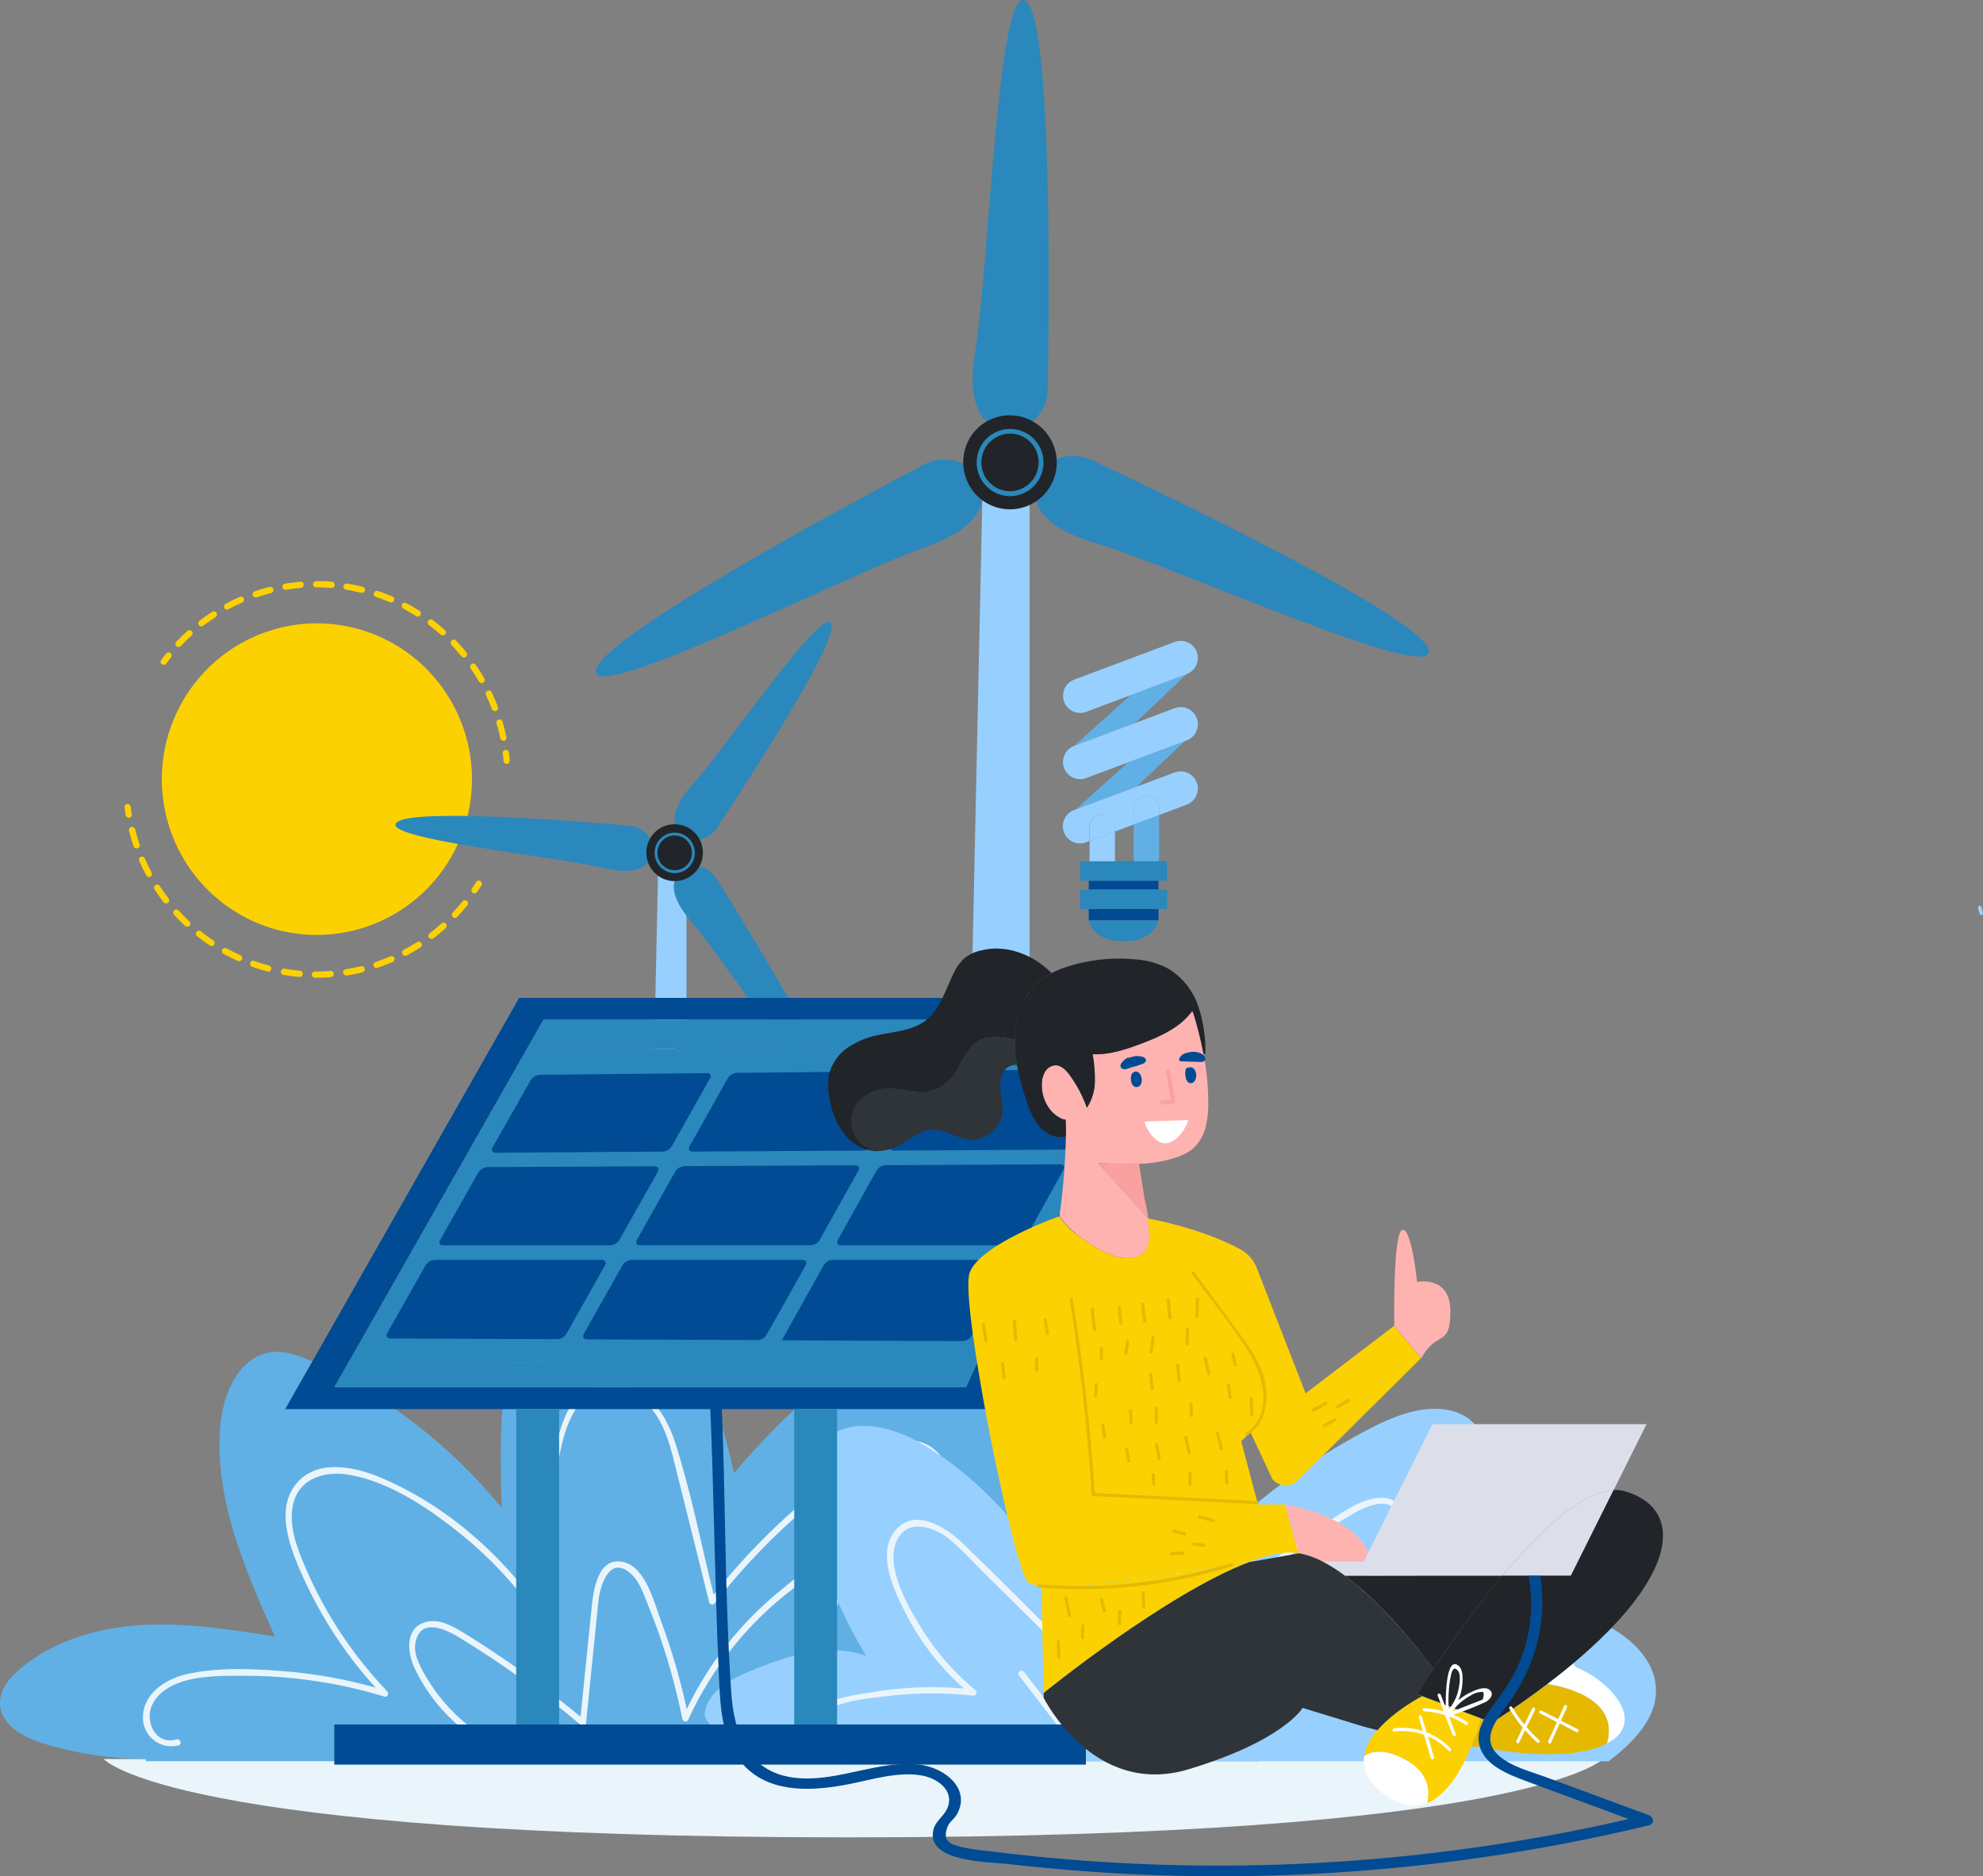 <svg width="297" height="281" viewBox="0 0 297 281" fill="none" xmlns="http://www.w3.org/2000/svg">
<rect x="0" y="0" width="297" height="281" fill="#808080" stroke="none"/>
<g clip-path="url(#clip0_1550_7416)">
<path d="M75.878 114.417C75.76 114.415 75.647 114.37 75.561 114.289C75.476 114.209 75.423 114.1 75.412 113.983C75.412 113.596 75.349 113.22 75.303 112.827C75.294 112.766 75.298 112.704 75.314 112.644C75.33 112.585 75.357 112.529 75.395 112.48C75.473 112.382 75.587 112.318 75.711 112.301C75.832 112.289 75.954 112.324 76.05 112.399C76.1 112.437 76.141 112.483 76.171 112.537C76.202 112.591 76.222 112.65 76.229 112.712C76.275 113.11 76.315 113.509 76.344 113.902C76.353 114.025 76.314 114.148 76.234 114.242C76.154 114.336 76.041 114.395 75.918 114.405L75.878 114.417Z" fill="#FCD101"/>
<path d="M70.097 121.93C71.127 117.433 70.807 112.729 69.177 108.414C67.547 104.099 64.681 100.366 60.94 97.688C57.199 95.01 52.752 93.507 48.161 93.368C43.57 93.229 39.041 94.462 35.147 96.909C31.253 99.356 28.169 102.909 26.284 107.118C24.398 111.326 23.798 116.002 24.557 120.554C25.316 125.106 27.401 129.33 30.549 132.691C33.697 136.052 37.766 138.4 42.241 139.437C48.245 140.821 54.55 139.755 59.773 136.473C64.995 133.191 68.708 127.961 70.097 121.93Z" fill="#FCD101"/>
<path d="M71.075 133.808C70.989 133.808 70.906 133.784 70.833 133.739C70.761 133.697 70.703 133.635 70.666 133.559C70.625 133.485 70.605 133.401 70.609 133.317C70.615 133.23 70.643 133.147 70.689 133.074C70.902 132.756 71.109 132.432 71.311 132.109C71.341 132.055 71.383 132.009 71.432 131.972C71.482 131.935 71.538 131.909 71.598 131.895C71.72 131.867 71.848 131.888 71.955 131.953C72.058 132.021 72.132 132.126 72.162 132.247C72.19 132.368 72.169 132.495 72.104 132.6C71.897 132.941 71.684 133.27 71.46 133.6C71.419 133.664 71.361 133.716 71.293 133.75C71.226 133.786 71.151 133.806 71.075 133.808Z" fill="#FCD101"/>
<path d="M47.447 146.43H47.165C47.103 146.431 47.043 146.419 46.986 146.395C46.872 146.344 46.782 146.251 46.733 146.135C46.71 146.078 46.699 146.017 46.699 145.956C46.7 145.894 46.714 145.833 46.739 145.777C46.79 145.664 46.88 145.574 46.992 145.523C47.051 145.501 47.114 145.491 47.176 145.494H47.441C48.114 145.494 48.804 145.494 49.477 145.419C49.537 145.404 49.6 145.404 49.661 145.419C49.72 145.436 49.775 145.465 49.822 145.505C49.871 145.545 49.913 145.594 49.943 145.65C49.967 145.709 49.982 145.771 49.989 145.835C50.003 145.896 50.003 145.959 49.989 146.02C49.968 146.079 49.937 146.134 49.897 146.181C49.853 146.226 49.803 146.263 49.747 146.291C49.689 146.316 49.627 146.33 49.563 146.332C48.856 146.407 48.148 146.43 47.447 146.43ZM44.835 146.314H44.795C44.007 146.245 43.213 146.135 42.437 146.002C42.318 145.975 42.214 145.905 42.143 145.806C42.076 145.704 42.05 145.58 42.069 145.459C42.093 145.34 42.158 145.234 42.253 145.158C42.353 145.089 42.477 145.06 42.598 145.078C43.351 145.205 44.116 145.309 44.898 145.378C45.023 145.383 45.141 145.437 45.226 145.528C45.309 145.622 45.352 145.744 45.347 145.869C45.34 145.993 45.284 146.109 45.193 146.192C45.102 146.275 44.981 146.319 44.858 146.314H44.835ZM51.847 146.089C51.729 146.092 51.616 146.049 51.53 145.968C51.442 145.887 51.388 145.775 51.381 145.655C51.375 145.598 51.381 145.539 51.397 145.484C51.414 145.428 51.442 145.377 51.479 145.332C51.551 145.239 51.656 145.178 51.772 145.158C52.525 145.043 53.285 144.887 54.032 144.708C54.095 144.696 54.159 144.696 54.222 144.708C54.285 144.712 54.347 144.732 54.401 144.765C54.457 144.795 54.506 144.836 54.544 144.887C54.62 144.992 54.653 145.122 54.636 145.251C54.626 145.316 54.6 145.377 54.562 145.43C54.527 145.484 54.482 145.531 54.429 145.569C54.375 145.604 54.314 145.627 54.251 145.638C53.486 145.823 52.698 145.979 51.916 146.101L51.847 146.089ZM40.228 145.511H40.107C39.342 145.309 38.577 145.078 37.806 144.812C37.744 144.795 37.685 144.765 37.634 144.725C37.586 144.681 37.545 144.631 37.513 144.575C37.484 144.519 37.468 144.458 37.467 144.395C37.453 144.333 37.453 144.268 37.467 144.205C37.485 144.143 37.519 144.087 37.565 144.043C37.606 143.992 37.66 143.952 37.72 143.927C37.779 143.905 37.841 143.891 37.904 143.887C37.968 143.889 38.03 143.902 38.088 143.927C38.807 144.176 39.549 144.407 40.291 144.598C40.401 144.627 40.497 144.695 40.562 144.789C40.624 144.884 40.653 144.998 40.642 145.112C40.628 145.226 40.573 145.331 40.487 145.406C40.401 145.482 40.291 145.523 40.176 145.523L40.228 145.511ZM56.396 144.991C56.285 144.992 56.176 144.953 56.091 144.881C56.005 144.809 55.948 144.709 55.931 144.598C55.913 144.488 55.936 144.375 55.994 144.28C56.05 144.183 56.14 144.111 56.247 144.078C56.977 143.835 57.696 143.557 58.404 143.257C58.461 143.226 58.523 143.206 58.588 143.199C58.651 143.188 58.715 143.188 58.778 143.199C58.839 143.222 58.895 143.256 58.942 143.301C58.989 143.346 59.027 143.399 59.054 143.459C59.078 143.52 59.091 143.584 59.094 143.65C59.09 143.716 59.075 143.78 59.048 143.841C59.022 143.901 58.983 143.954 58.933 143.997C58.884 144.039 58.827 144.073 58.766 144.095C58.041 144.407 57.294 144.673 56.54 144.95C56.493 144.962 56.444 144.962 56.396 144.95V144.991ZM35.811 143.962C35.745 143.962 35.68 143.946 35.621 143.916C34.896 143.592 34.177 143.24 33.487 142.858C33.379 142.799 33.298 142.699 33.263 142.581C33.245 142.521 33.239 142.459 33.246 142.397C33.253 142.336 33.272 142.276 33.303 142.222C33.331 142.168 33.37 142.12 33.418 142.081C33.465 142.042 33.52 142.014 33.579 141.997C33.698 141.962 33.826 141.974 33.936 142.032C34.608 142.401 35.299 142.748 36.001 143.06C36.099 143.105 36.178 143.183 36.225 143.28C36.275 143.376 36.291 143.486 36.271 143.592C36.247 143.697 36.188 143.791 36.104 143.858C36.021 143.926 35.918 143.963 35.811 143.962ZM60.699 143.153C60.594 143.15 60.493 143.113 60.411 143.049C60.331 142.984 60.274 142.895 60.25 142.794C60.213 142.696 60.213 142.587 60.25 142.488C60.292 142.393 60.365 142.316 60.457 142.269C61.13 141.91 61.803 141.517 62.447 141.113C62.499 141.076 62.558 141.05 62.62 141.037C62.682 141.023 62.747 141.023 62.81 141.037C62.872 141.05 62.93 141.076 62.982 141.113C63.037 141.145 63.083 141.19 63.114 141.246C63.149 141.3 63.173 141.36 63.184 141.424C63.194 141.488 63.193 141.553 63.178 141.615C63.161 141.678 63.133 141.736 63.093 141.787C63.053 141.837 63.004 141.879 62.948 141.91C62.28 142.338 61.59 142.742 60.889 143.112C60.821 143.147 60.746 143.164 60.67 143.164L60.699 143.153ZM31.704 141.691C31.614 141.694 31.524 141.668 31.451 141.615C30.789 141.176 30.139 140.708 29.518 140.217C29.472 140.178 29.433 140.131 29.403 140.078C29.37 140.026 29.351 139.966 29.346 139.905C29.331 139.844 29.331 139.78 29.346 139.72C29.373 139.631 29.424 139.553 29.495 139.493C29.565 139.434 29.651 139.396 29.742 139.384C29.802 139.376 29.863 139.38 29.921 139.396C29.98 139.412 30.034 139.44 30.082 139.477C30.657 139.951 31.313 140.413 31.951 140.835C32.003 140.868 32.048 140.911 32.084 140.962C32.117 141.013 32.141 141.07 32.153 141.13C32.164 141.191 32.164 141.254 32.153 141.315C32.141 141.375 32.117 141.432 32.084 141.483C32.039 141.546 31.983 141.599 31.917 141.639C31.847 141.673 31.77 141.691 31.692 141.691H31.704ZM64.65 140.616C64.548 140.621 64.447 140.593 64.363 140.535C64.277 140.48 64.214 140.396 64.184 140.298C64.15 140.2 64.15 140.094 64.184 139.997C64.218 139.9 64.283 139.817 64.368 139.76L64.696 139.506C65.191 139.119 65.68 138.702 66.146 138.281C66.192 138.241 66.244 138.21 66.301 138.188C66.362 138.176 66.424 138.176 66.485 138.188C66.545 138.189 66.605 138.205 66.658 138.234C66.715 138.259 66.766 138.296 66.807 138.344C66.847 138.39 66.878 138.443 66.899 138.5C66.911 138.561 66.911 138.624 66.899 138.685C66.898 138.746 66.882 138.805 66.853 138.858C66.829 138.916 66.791 138.968 66.744 139.009C66.261 139.442 65.76 139.864 65.248 140.269L64.903 140.529C64.827 140.597 64.729 140.636 64.627 140.639L64.65 140.616ZM28.029 138.789C27.911 138.788 27.798 138.742 27.712 138.662C27.137 138.124 26.562 137.552 26.033 136.963C25.96 136.868 25.926 136.75 25.936 136.632C25.945 136.513 25.998 136.403 26.084 136.321C26.174 136.243 26.288 136.2 26.406 136.2C26.526 136.201 26.64 136.246 26.729 136.327C27.241 136.905 27.787 137.454 28.351 137.974C28.395 138.017 28.43 138.068 28.454 138.124C28.48 138.181 28.493 138.242 28.494 138.304C28.508 138.363 28.508 138.424 28.494 138.483C28.472 138.542 28.438 138.595 28.394 138.641C28.351 138.687 28.299 138.723 28.241 138.749C28.183 138.772 28.12 138.784 28.057 138.783L28.029 138.789ZM68.141 137.477C68.05 137.479 67.959 137.453 67.883 137.402C67.808 137.35 67.748 137.278 67.71 137.194C67.675 137.11 67.665 137.018 67.681 136.928C67.698 136.837 67.74 136.753 67.802 136.685C68.331 136.107 68.843 135.529 69.321 134.951C69.402 134.875 69.508 134.83 69.62 134.824C69.732 134.819 69.842 134.854 69.93 134.922C70.018 134.992 70.079 135.09 70.103 135.2C70.122 135.311 70.102 135.426 70.045 135.524C69.551 136.148 69.027 136.749 68.481 137.333C68.437 137.379 68.384 137.417 68.326 137.442C68.269 137.472 68.206 137.488 68.141 137.489V137.477ZM24.882 135.31C24.811 135.312 24.739 135.296 24.675 135.263C24.61 135.233 24.553 135.187 24.508 135.131C24.025 134.501 23.559 133.842 23.128 133.177C23.073 133.072 23.056 132.952 23.082 132.836C23.111 132.719 23.183 132.618 23.283 132.553C23.382 132.49 23.501 132.465 23.617 132.483C23.734 132.505 23.839 132.572 23.91 132.668C24.33 133.31 24.779 133.946 25.25 134.558C25.303 134.627 25.337 134.709 25.348 134.795C25.352 134.882 25.336 134.969 25.302 135.05C25.264 135.128 25.204 135.195 25.13 135.24C25.055 135.286 24.97 135.31 24.882 135.31ZM22.328 131.368C22.246 131.367 22.165 131.345 22.093 131.304C22.021 131.26 21.962 131.198 21.92 131.125C21.54 130.42 21.19 129.692 20.873 128.969C20.845 128.911 20.827 128.849 20.821 128.784C20.81 128.723 20.81 128.661 20.821 128.599C20.841 128.539 20.875 128.483 20.919 128.438C20.985 128.367 21.07 128.318 21.163 128.298C21.256 128.277 21.354 128.286 21.443 128.322C21.502 128.347 21.555 128.384 21.598 128.432C21.643 128.478 21.678 128.533 21.701 128.594C22.006 129.299 22.346 129.998 22.714 130.674C22.771 130.785 22.784 130.913 22.748 131.033C22.722 131.131 22.662 131.218 22.579 131.277C22.496 131.336 22.395 131.364 22.294 131.356L22.328 131.368ZM20.442 127.062C20.345 127.063 20.25 127.033 20.172 126.975C20.092 126.917 20.032 126.837 19.999 126.744C19.746 125.993 19.516 125.224 19.32 124.432C19.306 124.371 19.306 124.308 19.32 124.247C19.328 124.184 19.348 124.124 19.378 124.068C19.41 124.016 19.451 123.969 19.498 123.929C19.55 123.894 19.606 123.867 19.665 123.848C19.728 123.837 19.792 123.837 19.855 123.848C19.916 123.858 19.975 123.88 20.028 123.912C20.08 123.945 20.125 123.988 20.16 124.039C20.198 124.088 20.223 124.146 20.235 124.207C20.425 124.958 20.643 125.704 20.896 126.432C20.921 126.488 20.933 126.548 20.933 126.608C20.933 126.669 20.921 126.729 20.896 126.785C20.845 126.897 20.752 126.984 20.637 127.027C20.572 127.053 20.501 127.065 20.43 127.062H20.442Z" fill="#FCD101"/>
<path d="M19.274 122.461C19.165 122.461 19.059 122.422 18.975 122.352C18.889 122.281 18.834 122.179 18.82 122.068C18.751 121.675 18.693 121.288 18.647 120.912C18.641 120.823 18.66 120.734 18.702 120.655C18.745 120.576 18.809 120.511 18.887 120.468C18.965 120.425 19.054 120.405 19.143 120.411C19.232 120.417 19.318 120.449 19.389 120.502C19.485 120.574 19.55 120.679 19.573 120.797C19.619 121.178 19.671 121.56 19.734 121.953C19.745 122.014 19.744 122.077 19.73 122.137C19.716 122.198 19.69 122.255 19.654 122.305C19.582 122.405 19.475 122.473 19.355 122.496L19.274 122.461Z" fill="#FCD101"/>
<path d="M24.503 99.579C24.417 99.578 24.333 99.552 24.261 99.504C24.188 99.458 24.129 99.394 24.088 99.319C24.056 99.24 24.044 99.154 24.054 99.07C24.064 98.984 24.095 98.903 24.146 98.833C24.382 98.515 24.623 98.197 24.871 97.891C24.908 97.84 24.955 97.797 25.009 97.764C25.065 97.735 25.125 97.715 25.187 97.706C25.248 97.694 25.31 97.694 25.371 97.706C25.432 97.723 25.489 97.753 25.538 97.793C25.587 97.832 25.626 97.881 25.653 97.937C25.684 97.992 25.704 98.053 25.71 98.116C25.719 98.178 25.719 98.24 25.71 98.301C25.691 98.361 25.66 98.416 25.619 98.463C25.383 98.752 25.141 99.041 24.917 99.371C24.874 99.432 24.817 99.482 24.75 99.515C24.676 99.561 24.59 99.583 24.503 99.579Z" fill="#FCD101"/>
<path d="M75.389 110.936C75.281 110.936 75.177 110.897 75.096 110.826C75.009 110.76 74.952 110.663 74.934 110.555C74.785 109.815 74.601 109.069 74.359 108.341C74.348 108.28 74.348 108.217 74.359 108.156C74.365 108.096 74.383 108.037 74.411 107.983C74.44 107.926 74.481 107.877 74.532 107.838C74.579 107.798 74.634 107.769 74.693 107.752C74.754 107.74 74.816 107.74 74.877 107.752C74.939 107.759 75 107.779 75.055 107.809C75.107 107.842 75.154 107.883 75.193 107.931C75.233 107.98 75.26 108.037 75.274 108.098C75.492 108.85 75.677 109.619 75.849 110.41C75.861 110.469 75.861 110.53 75.849 110.59C75.838 110.651 75.815 110.71 75.78 110.763C75.749 110.815 75.705 110.858 75.653 110.89C75.603 110.924 75.546 110.947 75.487 110.959C75.452 110.965 75.417 110.965 75.383 110.959L75.389 110.936ZM74.106 106.486C74.011 106.486 73.919 106.455 73.842 106.399C73.764 106.345 73.706 106.269 73.675 106.18C73.404 105.474 73.1 104.764 72.783 104.082C72.758 104.025 72.745 103.964 72.745 103.902C72.745 103.841 72.758 103.779 72.783 103.723C72.803 103.663 72.834 103.609 72.876 103.562C72.917 103.515 72.968 103.477 73.025 103.452C73.141 103.405 73.271 103.405 73.387 103.452C73.504 103.497 73.599 103.586 73.652 103.7C73.991 104.399 74.302 105.128 74.578 105.867C74.621 105.981 74.621 106.107 74.578 106.22C74.527 106.334 74.434 106.423 74.319 106.469C74.262 106.492 74.202 106.504 74.141 106.503L74.106 106.486ZM72.128 102.301C72.047 102.301 71.967 102.279 71.897 102.238C71.826 102.195 71.767 102.136 71.725 102.064C71.351 101.411 70.937 100.764 70.511 100.14C70.471 100.088 70.442 100.029 70.425 99.966C70.411 99.904 70.411 99.838 70.425 99.776C70.431 99.712 70.453 99.65 70.488 99.596C70.522 99.541 70.567 99.494 70.621 99.458C70.671 99.419 70.73 99.393 70.793 99.383C70.856 99.371 70.92 99.371 70.983 99.383C71.047 99.397 71.108 99.425 71.161 99.463C71.212 99.503 71.255 99.552 71.288 99.608C71.731 100.25 72.139 100.92 72.547 101.59C72.605 101.7 72.622 101.828 72.594 101.949C72.561 102.07 72.483 102.174 72.375 102.238C72.305 102.279 72.226 102.301 72.145 102.301H72.128ZM69.493 98.493C69.426 98.494 69.359 98.48 69.298 98.452C69.235 98.42 69.179 98.377 69.131 98.325C68.659 97.747 68.153 97.169 67.63 96.591C67.589 96.544 67.556 96.492 67.532 96.435C67.508 96.378 67.499 96.317 67.503 96.256C67.502 96.194 67.514 96.133 67.538 96.077C67.564 96.02 67.601 95.969 67.647 95.926C67.687 95.88 67.738 95.846 67.796 95.828C67.854 95.803 67.915 95.791 67.978 95.791C68.04 95.791 68.102 95.803 68.159 95.828C68.214 95.852 68.263 95.887 68.303 95.932C68.838 96.51 69.367 97.088 69.856 97.695C69.912 97.762 69.948 97.845 69.959 97.932C69.969 98.021 69.955 98.111 69.919 98.192C69.882 98.273 69.822 98.342 69.746 98.389C69.67 98.436 69.582 98.46 69.493 98.458V98.493ZM26.717 96.897C26.626 96.898 26.537 96.871 26.462 96.82C26.386 96.77 26.327 96.698 26.291 96.614C26.266 96.525 26.266 96.431 26.291 96.342C26.306 96.252 26.348 96.169 26.412 96.106C26.947 95.528 27.511 94.99 28.098 94.464C28.192 94.393 28.308 94.36 28.425 94.371C28.543 94.382 28.652 94.438 28.73 94.528C28.807 94.615 28.848 94.729 28.845 94.846C28.846 94.905 28.835 94.963 28.812 95.018C28.789 95.073 28.756 95.122 28.713 95.163C28.138 95.672 27.603 96.204 27.085 96.753C27.044 96.799 26.993 96.834 26.936 96.857C26.878 96.885 26.815 96.898 26.752 96.897H26.717ZM66.307 95.163C66.192 95.162 66.082 95.119 65.996 95.042C65.421 94.539 64.846 94.059 64.242 93.609C64.192 93.571 64.15 93.525 64.119 93.471C64.087 93.417 64.067 93.358 64.058 93.296C64.043 93.173 64.077 93.048 64.152 92.949C64.227 92.849 64.338 92.783 64.46 92.765C64.522 92.756 64.585 92.76 64.645 92.776C64.705 92.792 64.762 92.819 64.811 92.857C65.433 93.325 66.042 93.828 66.623 94.348C66.693 94.411 66.743 94.494 66.767 94.585C66.796 94.676 66.796 94.773 66.767 94.863C66.733 94.954 66.673 95.032 66.594 95.088C66.516 95.141 66.424 95.17 66.33 95.169L66.307 95.163ZM30.163 93.817C30.064 93.817 29.967 93.787 29.886 93.73C29.807 93.672 29.747 93.591 29.714 93.499C29.682 93.405 29.682 93.303 29.714 93.21C29.739 93.115 29.796 93.031 29.875 92.973C30.496 92.499 31.14 92.042 31.796 91.626C31.901 91.561 32.027 91.54 32.147 91.568C32.264 91.596 32.365 91.668 32.429 91.771C32.496 91.873 32.521 91.997 32.498 92.117C32.471 92.237 32.401 92.341 32.302 92.412C31.664 92.823 31.043 93.273 30.439 93.718C30.36 93.781 30.263 93.816 30.163 93.817ZM62.631 92.383C62.541 92.385 62.453 92.359 62.378 92.308C61.74 91.909 61.084 91.528 60.417 91.152C60.308 91.096 60.225 90.998 60.187 90.881C60.141 90.766 60.141 90.637 60.187 90.522C60.245 90.412 60.343 90.328 60.462 90.29C60.58 90.252 60.709 90.263 60.82 90.32C61.51 90.684 62.194 91.077 62.85 91.476C62.931 91.534 62.993 91.614 63.028 91.707C63.06 91.801 63.06 91.902 63.028 91.996C63.004 92.093 62.947 92.179 62.867 92.239C62.789 92.297 62.695 92.332 62.597 92.337L62.631 92.383ZM34.039 91.32C33.96 91.32 33.882 91.3 33.812 91.263C33.743 91.225 33.684 91.17 33.641 91.103C33.598 91.036 33.572 90.96 33.567 90.88C33.561 90.801 33.575 90.722 33.608 90.649C33.648 90.541 33.728 90.452 33.832 90.401C34.517 90.031 35.23 89.69 35.943 89.378C36.052 89.334 36.173 89.334 36.282 89.378C36.39 89.426 36.477 89.512 36.524 89.621C36.567 89.73 36.567 89.852 36.524 89.962C36.488 90.074 36.41 90.168 36.305 90.222C35.609 90.522 34.925 90.857 34.258 91.216C34.197 91.262 34.126 91.294 34.051 91.308L34.039 91.32ZM58.565 90.233C58.503 90.232 58.443 90.218 58.387 90.193C57.691 89.91 56.977 89.615 56.258 89.395C56.148 89.35 56.058 89.266 56.005 89.158C55.983 89.103 55.971 89.044 55.971 88.985C55.971 88.925 55.983 88.866 56.005 88.811C56.041 88.696 56.119 88.599 56.224 88.54C56.33 88.483 56.453 88.469 56.569 88.499C57.311 88.748 58.047 89.025 58.76 89.332C58.816 89.354 58.867 89.387 58.91 89.43C58.955 89.474 58.99 89.527 59.014 89.586C59.037 89.643 59.048 89.704 59.048 89.765C59.048 89.827 59.035 89.888 59.008 89.944C58.974 90.029 58.916 90.101 58.841 90.152C58.767 90.204 58.678 90.232 58.588 90.233H58.565ZM38.284 89.47C38.174 89.467 38.069 89.426 37.985 89.355C37.902 89.284 37.847 89.185 37.83 89.077C37.807 88.968 37.828 88.854 37.887 88.759C37.942 88.664 38.03 88.592 38.135 88.557C38.871 88.303 39.624 88.083 40.383 87.892C40.444 87.881 40.507 87.881 40.568 87.892C40.63 87.902 40.691 87.924 40.746 87.956C40.799 87.985 40.844 88.027 40.878 88.077C40.917 88.126 40.945 88.184 40.959 88.245C40.97 88.306 40.97 88.369 40.959 88.43C40.947 88.491 40.925 88.549 40.895 88.603C40.864 88.659 40.821 88.706 40.769 88.742C40.718 88.778 40.662 88.803 40.602 88.817C39.871 89.002 39.135 89.216 38.422 89.465C38.374 89.472 38.326 89.474 38.278 89.47H38.284ZM54.194 88.777C54.157 88.782 54.12 88.782 54.084 88.777C53.354 88.598 52.606 88.447 51.864 88.326C51.8 88.321 51.737 88.303 51.68 88.274C51.623 88.243 51.574 88.199 51.536 88.147C51.496 88.097 51.467 88.04 51.45 87.979C51.436 87.916 51.436 87.851 51.45 87.788C51.456 87.724 51.478 87.663 51.513 87.609C51.547 87.552 51.594 87.504 51.651 87.471C51.703 87.436 51.762 87.412 51.824 87.401C51.886 87.39 51.951 87.39 52.014 87.401C52.779 87.528 53.555 87.69 54.314 87.869C54.425 87.894 54.521 87.96 54.585 88.054C54.648 88.15 54.676 88.264 54.665 88.378C54.652 88.492 54.596 88.597 54.51 88.673C54.425 88.748 54.318 88.791 54.205 88.794L54.194 88.777ZM42.753 88.343C42.695 88.345 42.637 88.335 42.583 88.315C42.529 88.294 42.479 88.262 42.437 88.222C42.35 88.142 42.295 88.033 42.282 87.916C42.274 87.797 42.311 87.679 42.385 87.586C42.42 87.539 42.464 87.5 42.514 87.47C42.565 87.44 42.62 87.421 42.678 87.413C43.443 87.286 44.231 87.187 44.979 87.124C45.04 87.112 45.102 87.112 45.163 87.124C45.221 87.143 45.276 87.173 45.324 87.21C45.37 87.252 45.409 87.301 45.439 87.355C45.468 87.411 45.485 87.472 45.491 87.534C45.498 87.659 45.457 87.781 45.376 87.875C45.338 87.924 45.29 87.964 45.235 87.992C45.181 88.021 45.121 88.038 45.06 88.043C44.312 88.1 43.558 88.199 42.811 88.326L42.753 88.343ZM49.655 88.06H49.621C48.896 88.002 48.154 87.973 47.424 87.973H47.355C47.23 87.972 47.11 87.922 47.021 87.835C46.936 87.745 46.888 87.626 46.888 87.502C46.888 87.378 46.936 87.259 47.021 87.17C47.11 87.082 47.23 87.032 47.355 87.031H47.424C48.177 87.031 48.942 87.031 49.724 87.124C49.842 87.136 49.95 87.192 50.029 87.28C50.104 87.373 50.145 87.489 50.144 87.609C50.137 87.727 50.088 87.838 50.006 87.921C49.922 88.006 49.809 88.056 49.69 88.06H49.655Z" fill="#FCD101"/>
<path d="M144.721 186.495L147.252 68.859H154.206V189.361L144.721 186.495Z" fill="#97D0FF"/>
<path d="M89.331 100.065C86.806 106.504 127.011 85.957 138.515 81.963C150.018 77.969 146.769 72.23 146.769 72.23L146.447 70.906C145.427 69.858 144.103 69.161 142.664 68.916C141.226 68.671 139.747 68.89 138.44 69.542C125.924 76.143 91.39 94.806 89.331 100.065Z" fill="#2A88BC"/>
<path d="M153.907 0.433C149.495 -4.879 148.12 40.423 146.073 52.503C144.025 64.582 150.594 64.328 150.594 64.328L151.888 64.565C153.307 64.239 154.575 63.443 155.488 62.304C156.401 61.165 156.906 59.751 156.921 58.288C157.191 44.047 157.496 4.768 153.907 0.433Z" fill="#2A88BC"/>
<path d="M213.864 97.042C216.676 103.36 175.597 84.72 163.909 81.269C152.222 77.819 155.391 72.022 155.391 72.022L155.805 70.785C157.421 68.276 160.884 67.664 163.576 68.918C176.414 74.969 211.563 91.887 213.864 97.042Z" fill="#2A88BC"/>
<path d="M157.829 71.716C157.464 72.691 156.889 73.572 156.144 74.296C155.399 75.02 154.504 75.57 153.523 75.905C152.541 76.24 151.499 76.352 150.469 76.233C149.439 76.115 148.449 75.768 147.568 75.219C146.392 74.481 145.459 73.41 144.887 72.141C144.315 70.872 144.129 69.461 144.353 68.086C144.576 66.703 145.202 65.418 146.153 64.393C147.107 63.384 148.336 62.681 149.686 62.373C151.036 62.064 152.446 62.164 153.74 62.659C155.479 63.321 156.886 64.648 157.653 66.35C158.419 68.052 158.483 69.99 157.829 71.739V71.716Z" fill="#212529"/>
<path d="M151.278 74.304C150.484 74.302 149.701 74.11 148.995 73.745C148.289 73.379 147.68 72.85 147.217 72.2C146.639 71.391 146.312 70.428 146.28 69.432C146.25 68.436 146.512 67.453 147.033 66.606C147.691 65.546 148.718 64.771 149.913 64.43C151.109 64.089 152.388 64.206 153.502 64.759C154.616 65.313 155.486 66.262 155.942 67.424C156.398 68.585 156.409 69.876 155.971 71.044C155.611 72.002 154.969 72.827 154.13 73.409C153.292 73.992 152.297 74.304 151.278 74.304ZM151.278 64.935C150.62 64.938 149.972 65.092 149.382 65.384C148.792 65.677 148.276 66.1 147.873 66.623C147.22 67.471 146.905 68.533 146.99 69.602C147.075 70.671 147.554 71.67 148.333 72.403C148.846 72.892 149.473 73.244 150.156 73.426C150.836 73.606 151.55 73.617 152.235 73.457C152.92 73.296 153.556 72.97 154.086 72.505C154.617 72.041 155.026 71.454 155.278 70.794C155.531 70.135 155.619 69.423 155.534 68.721C155.45 68.027 155.199 67.364 154.803 66.79C154.407 66.215 153.879 65.745 153.262 65.421C152.648 65.098 151.965 64.93 151.272 64.93L151.278 64.935Z" fill="#2A88BC"/>
<path d="M97.102 198.419L98.626 127.479H102.819V200.147L97.102 198.419Z" fill="#97D0FF"/>
<path d="M59.52 123.098C56.149 125.543 83.217 128.253 90.361 129.993C97.504 131.733 97.677 127.75 97.677 127.75L97.947 126.976C97.77 126.11 97.323 125.322 96.672 124.727C96.021 124.132 95.199 123.76 94.324 123.664C85.84 122.913 62.263 121.104 59.52 123.098Z" fill="#2A88BC"/>
<path d="M124.561 93.621C124.037 89.483 108.674 112.035 103.722 117.497C98.77 122.959 102.192 125.011 102.192 125.011L102.767 125.548C103.594 125.852 104.498 125.866 105.334 125.588C106.169 125.31 106.886 124.756 107.369 124.017C112.108 116.838 124.987 96.996 124.561 93.621Z" fill="#2A88BC"/>
<path d="M123.733 162.278C123.111 166.404 108.295 143.511 103.475 137.939C98.655 132.367 102.135 130.466 102.135 130.466L102.744 129.975C104.378 129.229 106.333 130.05 107.294 131.57C111.855 138.823 124.239 158.908 123.733 162.278Z" fill="#2A88BC"/>
<path d="M105.005 129.201C104.71 129.987 104.191 130.667 103.512 131.158C102.834 131.648 102.027 131.927 101.192 131.958C100.282 131.991 99.386 131.729 98.636 131.211C97.886 130.693 97.322 129.947 97.027 129.081C96.732 128.216 96.722 127.279 96.999 126.407C97.275 125.536 97.823 124.777 98.562 124.243C99.3 123.709 100.191 123.428 101.101 123.442C102.011 123.456 102.892 123.763 103.615 124.319C104.337 124.875 104.862 125.65 105.113 126.529C105.363 127.408 105.325 128.345 105.005 129.201Z" fill="#212529"/>
<path d="M101.059 130.767C100.695 130.766 100.335 130.699 99.995 130.571C99.438 130.357 98.956 129.983 98.609 129.496C98.262 129.009 98.066 128.43 98.045 127.831C98.024 127.231 98.18 126.637 98.493 126.126C98.809 125.615 99.27 125.213 99.816 124.97C100.356 124.723 100.957 124.643 101.542 124.739C102.13 124.838 102.677 125.109 103.112 125.519C103.547 125.93 103.851 126.461 103.986 127.045C104.121 127.629 104.081 128.24 103.871 128.802C103.657 129.38 103.272 129.878 102.767 130.23C102.26 130.583 101.658 130.772 101.042 130.773L101.059 130.767ZM101.059 125.114C100.69 125.115 100.325 125.194 99.989 125.346C99.6 125.521 99.26 125.791 99 126.131C98.74 126.471 98.568 126.87 98.499 127.293C98.425 127.717 98.459 128.152 98.597 128.559C98.736 128.964 98.971 129.329 99.281 129.623C99.751 130.064 100.367 130.314 101.01 130.325C101.653 130.336 102.277 130.106 102.761 129.68C103.079 129.396 103.324 129.04 103.475 128.64C103.624 128.246 103.675 127.822 103.624 127.403C103.57 126.988 103.418 126.592 103.181 126.247C102.942 125.902 102.624 125.621 102.253 125.425C101.883 125.23 101.471 125.128 101.053 125.126L101.059 125.114Z" fill="#2A88BC"/>
<path d="M15.541 263.447H240.08C240.08 263.447 228.968 275.174 127.126 275.174C25.285 275.174 15.541 263.447 15.541 263.447Z" fill="#E9F5FB"/>
<path d="M188.4 263.828L188.124 263.765H21.839V263.412C16.66 263.411 11.509 262.646 6.551 261.141C3.549 260.222 0.126 258.378 -0 255.216C-0.081 253.078 1.461 251.228 3.1 249.859C8.179 245.616 14.874 243.721 21.471 243.368C28.069 243.015 34.649 244.067 41.171 245.102C36.708 235.114 32.106 224.549 32.992 213.608C33.378 208.817 35.707 203.297 40.429 202.546C42.73 202.181 45.071 203.124 47.205 204.095C58.009 209.143 67.551 216.558 75.13 225.798C74.814 214.099 74.653 201.748 80.341 191.529C81.359 189.686 82.682 187.853 84.649 187.102C87.485 186.015 90.631 187.564 93.052 189.414C102.652 196.748 107.455 208.793 109.917 220.654C116.161 213.224 123.349 206.651 131.296 201.101C136.059 197.772 142.455 194.801 147.373 197.899C150.95 200.153 152.164 204.771 152.653 208.984C153.93 220.035 151.951 231.999 144.675 240.386C154.401 239.126 164.588 237.912 173.785 241.351C182.982 244.79 190.54 254.326 188.4 263.828Z" fill="#61B0E5"/>
<path d="M169.143 249.345C165.548 247.212 160.895 247.368 156.863 247.437C147.369 247.629 137.977 249.448 129.093 252.818C133.813 247.177 137.5 240.738 139.981 233.803C141.603 229.214 144.681 220.989 140.01 217.128C134.788 212.805 127.166 219.44 123.203 222.567C117.154 227.333 111.676 232.789 106.88 238.825C105.016 231.225 103.481 223.417 101.099 215.972C99.615 211.349 95.762 205.69 90.09 207.019C84.419 208.349 83.367 215.822 82.538 220.509C81.27 227.782 81.046 235.2 81.871 242.536C75.774 233.288 66.916 225.364 56.661 221.151C52.87 219.608 47.458 218.55 44.427 222.139C41.05 226.15 43.593 232.196 45.433 236.282C48.162 242.31 51.817 247.869 56.264 252.755C51.681 251.461 46.982 250.627 42.235 250.264C37.594 249.917 32.555 249.686 27.982 250.732C24.899 251.42 21.506 253.558 21.408 257.09C21.382 257.759 21.512 258.425 21.789 259.034C22.066 259.643 22.482 260.178 23.002 260.596C23.523 261.014 24.134 261.303 24.786 261.44C25.439 261.577 26.114 261.557 26.757 261.384C27.332 261.216 27.016 260.338 26.447 260.505C23.323 261.424 21.632 257.841 22.771 255.379C23.617 253.547 25.383 252.489 27.229 251.87C30.283 250.894 33.867 250.969 37.007 250.975C43.983 251.012 50.916 252.064 57.593 254.096C58.082 254.246 58.266 253.581 57.984 253.286C52.959 248.032 48.89 241.932 45.963 235.265C44.657 232.271 43.179 228.757 43.869 225.44C44.714 221.342 48.729 220.238 52.359 220.885C58.53 221.954 64.587 226.133 69.349 230.023C74.42 234.161 78.758 239.13 82.182 244.721C82.239 244.805 82.322 244.868 82.418 244.9C82.514 244.933 82.618 244.932 82.714 244.898C82.81 244.864 82.892 244.8 82.948 244.715C83.003 244.629 83.029 244.528 83.021 244.426C82.104 237.717 82.067 230.916 82.912 224.197C83.539 219.336 84.206 210.013 89.757 208.083C93.271 206.858 96.78 209.412 98.522 212.302C100.075 214.868 100.72 217.897 101.439 220.775C103.038 227.187 104.633 233.595 106.224 239.999C106.252 240.075 106.3 240.142 106.362 240.194C106.423 240.247 106.498 240.282 106.577 240.296C106.657 240.311 106.739 240.304 106.815 240.278C106.891 240.251 106.959 240.204 107.012 240.143C111.236 234.732 116.011 229.778 121.259 225.364C123.688 223.304 126.225 221.375 128.858 219.585C131.687 217.689 135.955 215.354 139.17 217.689C144.41 221.486 139.872 231.849 138.02 236.352C135.403 242.65 131.767 248.47 127.258 253.575C127.195 253.654 127.159 253.751 127.155 253.852C127.151 253.953 127.18 254.052 127.237 254.135C127.294 254.218 127.376 254.281 127.471 254.313C127.566 254.346 127.669 254.346 127.765 254.315C135.449 251.228 143.548 249.309 151.796 248.622C155.782 248.304 159.998 248.044 163.972 248.651C168.217 249.269 173.141 252.05 172.192 257.13C172.182 257.245 172.215 257.359 172.284 257.451C172.353 257.543 172.454 257.606 172.566 257.628C172.679 257.65 172.795 257.63 172.894 257.571C172.993 257.512 173.066 257.419 173.1 257.309C173.704 254.067 171.933 251.021 169.143 249.345Z" fill="#E9F5FB"/>
<path d="M122.646 234.663C120.552 234.929 118.562 236.888 116.98 238.131C111.007 242.944 106.181 249.038 102.854 255.967C101.901 251.556 100.638 247.218 99.075 242.986C98.074 240.293 96.774 234.785 93.438 233.958C89.636 233.016 88.906 237.935 88.641 240.501C88.073 246.03 87.51 251.565 86.95 257.106C83.067 253.898 79.047 250.864 74.871 248.049C72.887 246.708 70.879 245.39 68.82 244.171C67.296 243.269 65.548 242.437 63.736 242.934C60.67 243.818 60.986 247.304 62.01 249.656C63.898 253.712 66.797 257.21 70.425 259.811C70.903 260.164 71.512 259.464 71.029 259.106C68.22 257.063 65.843 254.479 64.035 251.505C63.166 250.06 61.924 247.974 62.194 246.2C62.81 242.154 66.681 243.974 68.694 245.188C75.125 249.101 81.248 253.505 87.007 258.36C87.069 258.413 87.144 258.449 87.224 258.464C87.304 258.479 87.386 258.473 87.463 258.446C87.54 258.419 87.608 258.372 87.661 258.311C87.715 258.249 87.751 258.175 87.767 258.094C88.169 254.122 88.574 250.149 88.98 246.176C89.199 244.038 89.394 241.899 89.63 239.761C89.906 237.27 91.385 232.75 94.611 235.796C95.877 236.987 96.475 238.963 97.119 240.541C97.809 242.235 98.448 243.957 99.04 245.691C100.338 249.525 101.391 253.438 102.192 257.407C102.203 257.506 102.246 257.599 102.313 257.672C102.381 257.746 102.47 257.795 102.568 257.814C102.666 257.833 102.767 257.82 102.856 257.777C102.946 257.733 103.02 257.662 103.067 257.574C106.588 249.864 111.948 243.146 118.671 238.015C119.373 237.49 120.236 236.623 121.064 236.322C121.714 235.79 122.421 235.987 123.198 236.9C124.705 236.842 125.297 237.351 124.987 238.42C124.962 239.202 124.792 239.972 124.486 240.692C123.769 242.858 122.926 244.981 121.961 247.049C119.99 251.289 117.586 255.312 114.789 259.054C114.432 259.534 115.134 260.146 115.49 259.661C119.07 254.886 122.007 249.659 124.227 244.113C125.142 241.784 128.012 233.981 122.646 234.663Z" fill="#E9F5FB"/>
<path d="M248.023 253.199C248.023 257.603 244.423 261.088 240.948 263.775H119.2C116.324 264.226 104.936 259.527 105.568 256.36C106.201 253.193 109.393 251.528 112.281 250.303C117.82 247.991 124.066 245.991 129.72 247.991C126.108 242.034 123.424 235.557 121.76 228.785C120.644 224.19 120.281 218.612 123.802 215.491C127.655 212.058 133.764 213.694 138.216 216.312C144.485 220 149.759 225.219 154.217 230.981C154.953 221.26 155.776 211.226 160.337 202.626C161.539 200.366 163.029 198.198 165.094 196.713C167.159 195.228 169.908 194.522 172.324 195.349C174.228 195.996 175.723 197.522 176.925 199.135C183.327 207.66 183.609 219.248 182.827 229.895C189.257 223.808 196.464 218.607 204.258 214.428C207.134 212.902 210.102 211.492 213.305 211.093C215.606 210.798 218.091 211.093 219.96 212.469C222.456 214.33 223.296 217.85 222.709 220.919C222.123 223.988 220.334 226.698 218.401 229.143C214.806 233.691 210.563 237.681 205.811 240.986C217.027 239.564 228.875 238.235 239.246 242.755C243.669 244.685 248.023 248.372 248.023 253.199Z" fill="#97D0FF"/>
<path d="M235.565 249.055C233.788 246.98 230.912 246.662 228.375 246.437C224.817 246.117 221.249 245.975 217.671 246.009C210.58 246.09 203.512 246.847 196.562 248.269L203.274 240.097C205.38 237.53 207.876 235.028 209.601 232.19C211.73 228.722 210.694 223.457 205.713 224.428C203.119 224.936 200.79 226.699 198.61 228.109C195.795 229.932 193.059 231.858 190.402 233.889C185.52 237.677 180.93 241.831 176.672 246.316C177.211 239.723 176.952 233.09 175.902 226.56C175.326 223.133 174.82 214.486 169.92 214.313C165.244 214.151 163.478 221.861 162.402 225.115C160.272 231.614 158.92 238.345 158.376 245.165C153.613 240.443 148.897 235.658 144.06 231.017C141.512 228.572 136.674 225.618 133.873 229.496C131.337 233.005 134.052 238.507 135.714 241.755C137.891 245.979 140.837 249.755 144.399 252.887C139.554 252.468 134.675 252.69 129.887 253.546C127.121 254.049 121.789 254.604 120.845 257.973C120.034 260.863 123.175 262.071 125.447 262.158C127.719 262.245 130.215 261.759 132.545 261.505L141.385 260.522C141.96 260.459 141.914 259.528 141.316 259.597L130.267 260.817C128.541 261.008 126.724 261.366 124.975 261.198C122.675 260.979 120.063 258.834 122.979 256.667C125.74 254.627 130.175 254.355 133.465 253.951C137.536 253.5 141.645 253.5 145.716 253.951C145.816 253.968 145.918 253.952 146.008 253.906C146.098 253.86 146.17 253.785 146.215 253.694C146.259 253.602 146.272 253.499 146.253 253.4C146.233 253.3 146.182 253.209 146.107 253.141C142.826 250.443 140.023 247.205 137.819 243.564C135.927 240.438 132.642 234.733 134.23 230.918C135.725 227.358 139.723 228.554 142.075 230.433C143.962 231.936 145.601 233.797 147.315 235.496L158.485 246.535C158.546 246.588 158.62 246.625 158.699 246.64C158.778 246.656 158.86 246.65 158.937 246.624C159.013 246.597 159.081 246.551 159.134 246.49C159.187 246.429 159.223 246.355 159.239 246.275C159.61 240.852 160.49 235.476 161.867 230.219C162.618 227.355 163.525 224.534 164.582 221.769C165.399 219.619 166.469 216.197 168.913 215.411C174.159 213.677 175.056 226.722 175.424 229.676C176.151 235.591 176.228 241.568 175.654 247.5C175.637 247.6 175.653 247.703 175.699 247.794C175.745 247.884 175.819 247.957 175.91 248.001C176.001 248.046 176.104 248.059 176.203 248.04C176.302 248.02 176.392 247.969 176.46 247.893C183.675 240.154 191.871 233.399 200.836 227.803C203.067 226.416 208.02 223.121 209.653 227.115C210.844 230.005 208.002 232.895 206.34 234.901C202.575 239.493 198.803 244.086 195.026 248.679C194.964 248.759 194.929 248.857 194.925 248.958C194.922 249.059 194.951 249.159 195.009 249.242C195.066 249.325 195.148 249.388 195.243 249.421C195.339 249.454 195.442 249.455 195.538 249.425C206.708 247.032 219.121 245.755 230.475 247.616C233.73 248.148 237.854 251.171 234.685 254.586C232.96 256.43 229.894 257.153 227.564 257.806C221.894 259.368 215.982 259.844 210.136 259.21C209.561 259.147 209.366 260.06 209.958 260.123C216.661 260.859 223.443 260.162 229.859 258.077C233.523 256.858 239.425 253.558 235.565 249.055Z" fill="#E9F5FB"/>
<path d="M159.049 257.778L153.383 250.403C153.021 249.929 152.233 250.455 152.618 250.934L158.289 258.309C158.646 258.783 159.417 258.257 159.049 257.778Z" fill="#E9F5FB"/>
<path d="M167.165 245.922C167.165 245.344 166.221 245.39 166.239 245.992L166.515 254.54C166.515 255.118 167.464 255.072 167.441 254.47L167.165 245.922Z" fill="#97D0FF"/>
<path d="M187.048 248.351L182.878 254.217C182.539 254.703 183.235 255.316 183.586 254.824C184.97 252.871 186.358 250.915 187.75 248.958C188.095 248.472 187.405 247.86 187.048 248.351Z" fill="#97D0FF"/>
<path d="M118.959 211.036H42.713L77.753 149.447H177.259L149.023 211.036H118.959ZM144.669 207.777L169.908 152.707H81.4L50.069 207.777H144.669Z" fill="#004B93"/>
<path d="M169.902 152.707L144.663 207.777H50.069L81.399 152.707H169.902ZM157.824 159.492C157.956 159.203 158.014 158.884 157.991 158.566C157.969 158.248 157.867 157.941 157.695 157.673C157.523 157.405 157.286 157.185 157.007 157.033C156.728 156.881 156.415 156.803 156.098 156.805H139.378C139.046 156.805 138.72 156.893 138.433 157.061C138.146 157.228 137.908 157.469 137.744 157.759L132.884 166.295C132.721 166.584 132.636 166.91 132.638 167.241C132.639 167.573 132.728 167.898 132.893 168.185C133.059 168.471 133.297 168.709 133.583 168.875C133.869 169.04 134.193 169.127 134.523 169.127H152.21C152.573 169.132 152.93 169.031 153.237 168.835C153.543 168.638 153.786 168.356 153.935 168.023L157.824 159.492ZM149.65 176.444C149.784 176.155 149.843 175.836 149.822 175.517C149.8 175.199 149.698 174.891 149.526 174.622C149.353 174.354 149.116 174.134 148.836 173.982C148.556 173.831 148.243 173.753 147.925 173.757H131.21C130.877 173.757 130.551 173.845 130.263 174.013C129.975 174.18 129.737 174.421 129.571 174.711L124.71 183.253C124.548 183.541 124.463 183.867 124.464 184.199C124.466 184.531 124.554 184.856 124.72 185.142C124.886 185.429 125.124 185.667 125.41 185.832C125.696 185.998 126.02 186.085 126.35 186.085H144.031C144.393 186.087 144.748 185.985 145.054 185.79C145.359 185.595 145.603 185.317 145.756 184.987L149.65 176.444ZM140.816 194.038C140.947 193.749 141.003 193.431 140.98 193.113C140.957 192.796 140.855 192.49 140.683 192.223C140.511 191.956 140.275 191.736 139.997 191.585C139.718 191.433 139.407 191.355 139.09 191.356H122.375C122.043 191.356 121.716 191.445 121.428 191.612C121.141 191.78 120.902 192.02 120.736 192.31L115.881 200.841C115.717 201.129 115.631 201.455 115.632 201.787C115.633 202.119 115.72 202.445 115.886 202.732C116.051 203.019 116.288 203.258 116.574 203.424C116.86 203.59 117.185 203.678 117.515 203.679H135.202C135.565 203.683 135.922 203.581 136.228 203.385C136.535 203.189 136.778 202.907 136.927 202.575L140.816 194.038ZM129.484 159.492C129.619 159.203 129.678 158.884 129.656 158.565C129.634 158.246 129.532 157.939 129.36 157.67C129.187 157.402 128.95 157.182 128.67 157.03C128.39 156.879 128.077 156.801 127.759 156.805H111.038C110.706 156.805 110.379 156.893 110.092 157.061C109.804 157.228 109.565 157.469 109.399 157.759L104.539 166.295C104.376 166.584 104.291 166.91 104.293 167.241C104.294 167.573 104.383 167.898 104.549 168.185C104.714 168.471 104.952 168.709 105.238 168.875C105.524 169.04 105.848 169.127 106.178 169.127H123.859C124.222 169.13 124.578 169.027 124.884 168.831C125.19 168.635 125.433 168.355 125.585 168.023L129.484 159.492ZM121.311 176.444C121.445 176.155 121.504 175.836 121.482 175.517C121.461 175.199 121.359 174.891 121.187 174.622C121.014 174.354 120.777 174.134 120.497 173.982C120.217 173.831 119.903 173.753 119.586 173.757H102.854C102.522 173.757 102.196 173.845 101.909 174.013C101.622 174.18 101.384 174.421 101.22 174.711L96.366 183.253C96.201 183.541 96.115 183.867 96.115 184.198C96.116 184.53 96.203 184.856 96.369 185.143C96.534 185.43 96.772 185.668 97.058 185.833C97.344 185.999 97.669 186.086 97.999 186.085H115.68C116.042 186.087 116.397 185.985 116.703 185.79C117.009 185.595 117.253 185.317 117.406 184.987L121.311 176.444ZM112.482 194.038C112.615 193.749 112.673 193.43 112.65 193.112C112.628 192.795 112.526 192.488 112.354 192.22C112.182 191.952 111.945 191.733 111.666 191.582C111.386 191.431 111.074 191.353 110.757 191.356H94.03C93.699 191.356 93.373 191.445 93.086 191.612C92.799 191.78 92.561 192.02 92.397 192.31L87.537 200.841C87.372 201.129 87.286 201.456 87.287 201.788C87.288 202.121 87.376 202.447 87.542 202.735C87.708 203.022 87.947 203.261 88.233 203.426C88.52 203.592 88.845 203.679 89.176 203.679H106.88C107.243 203.683 107.6 203.581 107.906 203.385C108.213 203.189 108.456 202.907 108.605 202.575L112.482 194.038ZM102.509 159.81C102.642 159.52 102.701 159.201 102.679 158.882C102.657 158.563 102.556 158.255 102.383 157.987C102.211 157.718 101.974 157.497 101.694 157.345C101.415 157.193 101.101 157.115 100.783 157.117H84.057C83.725 157.118 83.398 157.208 83.112 157.376C82.825 157.545 82.587 157.786 82.423 158.076L77.546 166.613C77.381 166.902 77.295 167.228 77.296 167.561C77.297 167.893 77.385 168.219 77.551 168.507C77.717 168.794 77.956 169.033 78.242 169.199C78.529 169.364 78.854 169.451 79.185 169.451H96.866C97.229 169.454 97.585 169.351 97.891 169.155C98.197 168.959 98.441 168.679 98.591 168.347L102.509 159.81ZM94.335 176.768C94.469 176.479 94.528 176.16 94.507 175.841C94.485 175.522 94.383 175.214 94.211 174.946C94.038 174.677 93.801 174.457 93.521 174.306C93.241 174.155 92.927 174.077 92.61 174.081H75.872C75.539 174.08 75.212 174.168 74.924 174.336C74.637 174.503 74.398 174.744 74.233 175.034L69.372 183.565C69.208 183.854 69.122 184.18 69.123 184.513C69.124 184.845 69.212 185.171 69.378 185.459C69.544 185.746 69.782 185.985 70.069 186.151C70.356 186.316 70.681 186.403 71.012 186.403H88.698C89.061 186.407 89.418 186.304 89.724 186.108C90.031 185.912 90.274 185.631 90.424 185.299L94.335 176.768ZM85.506 194.362C85.639 194.072 85.696 193.753 85.674 193.435C85.651 193.117 85.549 192.81 85.377 192.542C85.205 192.274 84.969 192.054 84.69 191.902C84.411 191.751 84.098 191.672 83.781 191.674H67.054C66.722 191.676 66.396 191.764 66.108 191.932C65.821 192.099 65.582 192.339 65.415 192.628L60.561 201.164C60.397 201.452 60.31 201.779 60.311 202.111C60.312 202.443 60.399 202.768 60.565 203.056C60.73 203.343 60.968 203.582 61.254 203.748C61.539 203.914 61.864 204.002 62.194 204.002H79.881C80.244 204.005 80.6 203.902 80.906 203.706C81.212 203.51 81.455 203.23 81.606 202.898L85.506 194.362Z" fill="#2A88BC"/>
<path d="M83.74 258.268H118.953H125.378H162.638V264.278H50.069V258.268H77.316H83.74Z" fill="#004B93"/>
<path d="M156.121 156.805C156.438 156.803 156.751 156.881 157.03 157.033C157.309 157.185 157.546 157.405 157.718 157.673C157.89 157.941 157.992 158.248 158.014 158.566C158.037 158.884 157.979 159.203 157.847 159.492L153.93 168.023C153.781 168.356 153.538 168.638 153.231 168.834C152.925 169.031 152.568 169.132 152.204 169.127H134.523C134.193 169.127 133.869 169.04 133.583 168.874C133.297 168.709 133.059 168.471 132.893 168.185C132.728 167.898 132.639 167.573 132.638 167.241C132.636 166.91 132.721 166.583 132.884 166.295L137.744 157.758C137.909 157.469 138.146 157.228 138.433 157.061C138.72 156.893 139.046 156.805 139.378 156.805H156.121Z" fill="#004B93"/>
<path d="M147.942 173.756C148.26 173.752 148.573 173.83 148.853 173.981C149.133 174.133 149.371 174.353 149.543 174.621C149.715 174.89 149.817 175.198 149.839 175.516C149.861 175.835 149.802 176.154 149.668 176.444L145.756 184.986C145.603 185.316 145.36 185.594 145.054 185.789C144.748 185.984 144.393 186.086 144.031 186.084H126.35C126.02 186.084 125.696 185.997 125.41 185.831C125.124 185.666 124.886 185.428 124.72 185.142C124.554 184.855 124.466 184.53 124.464 184.198C124.463 183.867 124.548 183.54 124.711 183.252L129.571 174.71C129.737 174.42 129.975 174.179 130.263 174.012C130.551 173.844 130.878 173.756 131.21 173.756H147.942Z" fill="#004B93"/>
<path d="M139.119 191.355C139.435 191.354 139.747 191.433 140.025 191.584C140.304 191.735 140.54 191.955 140.712 192.222C140.884 192.489 140.986 192.795 141.009 193.113C141.032 193.43 140.975 193.748 140.844 194.037L136.921 202.574C136.772 202.907 136.529 203.188 136.222 203.384C135.916 203.58 135.559 203.682 135.196 203.678H117.515C117.185 203.677 116.86 203.59 116.574 203.423C116.288 203.257 116.051 203.019 115.885 202.731C115.72 202.444 115.633 202.118 115.632 201.786C115.631 201.454 115.717 201.128 115.881 200.84L120.736 192.309C120.902 192.019 121.14 191.779 121.428 191.611C121.716 191.444 122.043 191.356 122.375 191.355H139.119Z" fill="#004B93"/>
<path d="M127.771 156.805C128.089 156.801 128.402 156.879 128.682 157.03C128.962 157.181 129.199 157.402 129.372 157.67C129.544 157.938 129.646 158.246 129.668 158.565C129.689 158.884 129.63 159.203 129.496 159.492L125.585 168.023C125.433 168.355 125.19 168.635 124.884 168.831C124.578 169.026 124.222 169.129 123.859 169.127H106.178C105.848 169.127 105.524 169.04 105.238 168.874C104.952 168.709 104.715 168.471 104.549 168.185C104.383 167.898 104.295 167.573 104.293 167.241C104.291 166.91 104.376 166.583 104.539 166.295L109.399 157.758C109.565 157.469 109.804 157.228 110.092 157.061C110.38 156.893 110.706 156.805 111.039 156.805H127.771Z" fill="#2A88BC"/>
<path d="M125.378 211.035H118.953V258.267H125.378V211.035Z" fill="#2A88BC"/>
<path d="M119.597 173.756C119.915 173.752 120.229 173.83 120.509 173.981C120.789 174.133 121.026 174.353 121.198 174.621C121.37 174.89 121.472 175.198 121.494 175.516C121.516 175.835 121.457 176.154 121.323 176.444L117.412 184.986C117.259 185.316 117.015 185.594 116.709 185.789C116.403 185.984 116.048 186.086 115.686 186.084H98.005C97.675 186.085 97.35 185.998 97.064 185.833C96.778 185.667 96.54 185.429 96.375 185.142C96.209 184.855 96.122 184.529 96.121 184.197C96.121 183.866 96.207 183.54 96.371 183.252L101.226 174.71C101.39 174.42 101.628 174.179 101.915 174.012C102.202 173.844 102.528 173.756 102.859 173.756H119.597Z" fill="#004B93"/>
<path d="M110.774 191.356C111.091 191.353 111.404 191.43 111.683 191.581C111.962 191.732 112.199 191.952 112.371 192.219C112.543 192.487 112.645 192.794 112.668 193.112C112.69 193.43 112.632 193.748 112.499 194.037L108.582 202.574C108.433 202.907 108.19 203.188 107.883 203.384C107.577 203.58 107.22 203.682 106.857 203.678H89.176C88.845 203.678 88.52 203.591 88.233 203.426C87.947 203.26 87.708 203.021 87.542 202.734C87.376 202.446 87.288 202.12 87.287 201.788C87.286 201.455 87.372 201.129 87.537 200.84L92.397 192.309C92.561 192.02 92.799 191.779 93.086 191.611C93.373 191.444 93.699 191.356 94.03 191.356H110.774Z" fill="#004B93"/>
<path d="M100.8 157.117C101.118 157.115 101.432 157.193 101.712 157.345C101.991 157.497 102.228 157.718 102.401 157.987C102.573 158.256 102.675 158.564 102.696 158.883C102.718 159.201 102.66 159.521 102.526 159.811L98.609 168.347C98.458 168.679 98.215 168.96 97.908 169.156C97.602 169.351 97.246 169.454 96.883 169.451H79.202C78.871 169.452 78.546 169.365 78.26 169.199C77.973 169.033 77.734 168.795 77.568 168.507C77.402 168.22 77.314 167.893 77.314 167.561C77.312 167.229 77.398 166.902 77.563 166.613L82.423 158.077C82.587 157.786 82.825 157.545 83.112 157.376C83.398 157.208 83.725 157.118 84.057 157.117H100.8Z" fill="#2A88BC"/>
<path d="M92.627 174.08C92.945 174.077 93.259 174.154 93.539 174.306C93.819 174.457 94.056 174.677 94.228 174.945C94.401 175.214 94.502 175.522 94.524 175.84C94.546 176.159 94.487 176.478 94.353 176.768L90.442 185.299C90.291 185.631 90.048 185.912 89.742 186.108C89.436 186.304 89.079 186.406 88.716 186.403H71.029C70.699 186.403 70.374 186.316 70.087 186.15C69.8 185.985 69.562 185.746 69.396 185.459C69.23 185.171 69.142 184.845 69.141 184.512C69.14 184.18 69.226 183.853 69.39 183.565L74.25 175.034C74.416 174.744 74.654 174.503 74.942 174.335C75.23 174.168 75.557 174.08 75.89 174.08H92.627Z" fill="#004B93"/>
<path d="M83.798 191.674C84.115 191.672 84.428 191.75 84.707 191.902C84.986 192.054 85.222 192.274 85.394 192.542C85.567 192.81 85.668 193.117 85.691 193.435C85.713 193.753 85.656 194.072 85.523 194.361L81.572 202.898C81.42 203.229 81.177 203.51 80.871 203.706C80.565 203.901 80.209 204.004 79.846 204.002H62.194C61.864 204.001 61.539 203.914 61.253 203.748C60.968 203.581 60.73 203.343 60.565 203.055C60.399 202.768 60.312 202.442 60.311 202.11C60.31 201.778 60.396 201.452 60.56 201.164L65.415 192.628C65.582 192.339 65.821 192.099 66.108 191.931C66.396 191.764 66.722 191.675 67.054 191.674H83.798Z" fill="#2A88BC"/>
<path d="M83.74 211.035H77.315V258.267H83.74V211.035Z" fill="#2A88BC"/>
<path d="M81.957 163.804C81.33 164.839 80.703 165.879 80.071 166.914C79.864 167.255 80.399 167.567 80.606 167.226L82.492 164.111C82.722 163.804 82.147 163.463 81.957 163.804Z" fill="#3E56AF"/>
<path d="M84.189 160.03L82.93 161.891C82.706 162.221 83.24 162.533 83.465 162.203C83.885 161.579 84.305 160.961 84.719 160.336C84.943 160.007 84.408 159.701 84.189 160.03Z" fill="#3E56AF"/>
<path d="M84.73 162.804C84.247 163.503 83.769 164.208 83.286 164.913C83.062 165.243 83.597 165.549 83.821 165.219L85.265 163.11C85.489 162.78 84.954 162.474 84.73 162.804Z" fill="#3E56AF"/>
<path d="M100.478 181.062L99.144 183.288C99.112 183.358 99.106 183.438 99.13 183.513C99.153 183.587 99.203 183.65 99.27 183.689C99.337 183.728 99.416 183.74 99.492 183.724C99.567 183.707 99.634 183.663 99.679 183.6L101.008 181.374C101.049 181.304 101.06 181.22 101.04 181.141C101.019 181.062 100.968 180.994 100.898 180.953C100.828 180.911 100.744 180.899 100.666 180.92C100.587 180.941 100.52 180.992 100.478 181.062Z" fill="#3E56AF"/>
<path d="M103.09 176.809C102.635 177.583 102.187 178.358 101.732 179.121C101.712 179.156 101.698 179.194 101.693 179.234C101.687 179.275 101.69 179.315 101.7 179.355C101.71 179.394 101.728 179.431 101.752 179.463C101.776 179.495 101.807 179.522 101.841 179.543C101.876 179.563 101.915 179.577 101.955 179.582C101.994 179.588 102.035 179.585 102.074 179.575C102.113 179.565 102.15 179.547 102.182 179.523C102.214 179.498 102.241 179.468 102.261 179.433L103.625 177.121C103.657 177.05 103.662 176.97 103.639 176.896C103.616 176.822 103.566 176.759 103.499 176.72C103.432 176.681 103.353 176.668 103.277 176.685C103.201 176.701 103.134 176.746 103.09 176.809Z" fill="#3E56AF"/>
<path d="M103.584 179.41L102.595 181.531C102.428 181.884 102.957 182.202 103.13 181.838L104.119 179.722C104.286 179.352 103.756 179.04 103.584 179.41Z" fill="#3E56AF"/>
<path d="M108.03 164.036L107.254 165.596C107.075 165.949 107.61 166.261 107.783 165.902L108.559 164.348C108.709 163.989 108.174 163.677 108.03 164.036Z" fill="#3E56AF"/>
<path d="M110.429 160.024C110.17 160.602 109.911 161.215 109.646 161.805C109.491 162.169 110.02 162.481 110.181 162.117C110.44 161.539 110.699 160.932 110.964 160.337C111.119 159.978 110.59 159.66 110.429 160.024Z" fill="#3E56AF"/>
<path d="M111.021 161.602L110.015 163.914C109.859 164.278 110.388 164.59 110.549 164.226C110.883 163.446 111.217 162.671 111.556 161.914C111.711 161.55 111.182 161.238 111.021 161.602Z" fill="#3E56AF"/>
<path d="M131.665 175.364C131.281 176.254 130.911 177.144 130.555 178.034C130.405 178.398 130.934 178.71 131.084 178.346C131.467 177.456 131.837 176.566 132.194 175.676C132.343 175.317 131.814 175.005 131.665 175.364Z" fill="#3E56AF"/>
<path d="M130.186 179.901L129.427 182.468C129.312 182.849 129.904 183.005 130.002 182.624C130.255 181.768 130.514 180.89 130.767 180.057C130.899 179.676 130.301 179.52 130.186 179.901Z" fill="#3E56AF"/>
<path d="M131.952 179.127L131.521 181.132C131.434 181.52 132.033 181.676 132.096 181.288C132.24 180.618 132.389 179.947 132.533 179.283C132.631 178.896 132.038 178.734 131.952 179.127Z" fill="#3E56AF"/>
<path d="M133.988 179.248L133.66 180.803C133.574 181.19 134.172 181.352 134.236 180.959C134.351 180.438 134.46 179.918 134.569 179.404C134.667 179.011 134.074 178.832 133.988 179.248Z" fill="#3E56AF"/>
<path d="M146.291 164.006C145.998 164.746 145.716 165.486 145.406 166.232C145.256 166.596 145.854 166.752 145.981 166.388C146.28 165.642 146.556 164.902 146.872 164.162C147.033 163.804 146.441 163.642 146.291 164.006Z" fill="#3E56AF"/>
<path d="M147.862 164.381L147.091 165.936C146.913 166.294 147.442 166.606 147.62 166.248L148.397 164.687C148.575 164.323 148.04 164.011 147.862 164.381Z" fill="#3E56AF"/>
<path d="M149.748 165.261L148.972 166.596C148.944 166.666 148.942 166.744 148.966 166.816C148.991 166.887 149.041 166.947 149.106 166.985C149.171 167.022 149.248 167.034 149.322 167.019C149.395 167.004 149.461 166.963 149.507 166.903L150.278 165.567C150.298 165.532 150.311 165.494 150.316 165.454C150.321 165.414 150.318 165.373 150.308 165.335C150.297 165.296 150.279 165.259 150.255 165.227C150.231 165.195 150.2 165.169 150.165 165.148C150.131 165.128 150.092 165.115 150.053 165.11C150.013 165.105 149.972 165.107 149.934 165.118C149.895 165.128 149.859 165.146 149.827 165.171C149.795 165.196 149.768 165.226 149.748 165.261Z" fill="#3E56AF"/>
<path d="M149.967 162.366L149.391 163.481C149.213 163.834 149.748 164.146 149.926 163.787L150.501 162.678C150.68 162.319 150.145 162.007 149.967 162.366Z" fill="#3E56AF"/>
<path d="M135.45 199.188L134.144 201.211C133.931 201.546 134.466 201.853 134.679 201.517L135.984 199.5C136.215 199.165 135.639 198.859 135.45 199.188Z" fill="#3E56AF"/>
<path d="M136.623 196.373C136.513 196.743 136.404 197.119 136.289 197.489C136.174 197.859 136.772 198.026 136.864 197.645L137.192 196.529C137.33 196.171 136.738 195.992 136.623 196.373Z" fill="#3E56AF"/>
<path d="M134.782 196.852C134.489 197.43 134.207 197.968 133.896 198.522C133.712 198.875 134.247 199.187 134.431 198.835L135.317 197.164C135.507 196.812 134.972 196.5 134.782 196.852Z" fill="#3E56AF"/>
<path d="M106.195 199.274L105.62 200.945C105.493 201.32 106.092 201.477 106.195 201.101C106.385 200.523 106.569 199.985 106.77 199.431C106.914 199.061 106.304 198.899 106.195 199.274Z" fill="#3E56AF"/>
<path d="M107.748 195.16L107.081 197.605C107.083 197.672 107.106 197.737 107.147 197.79C107.189 197.843 107.246 197.881 107.311 197.899C107.375 197.917 107.444 197.913 107.506 197.888C107.569 197.863 107.621 197.818 107.656 197.761C107.875 196.946 108.099 196.131 108.318 195.316C108.319 195.248 108.297 195.182 108.256 195.128C108.216 195.074 108.158 195.035 108.093 195.017C108.028 194.999 107.959 195.003 107.896 195.029C107.834 195.055 107.782 195.101 107.748 195.16Z" fill="#3E56AF"/>
<path d="M105.546 196.748L104.971 198.419C104.844 198.8 105.442 198.956 105.546 198.575C105.73 197.997 105.914 197.459 106.121 196.904C106.265 196.5 105.667 196.344 105.546 196.748Z" fill="#3E56AF"/>
<path d="M90.487 199.188L89.578 200.847C89.388 201.194 89.923 201.506 90.113 201.159C90.418 200.581 90.717 200.049 91.022 199.5C91.212 199.154 90.677 198.841 90.487 199.188Z" fill="#3E56AF"/>
<path d="M92.213 195.016C91.954 195.831 91.69 196.646 91.425 197.46C91.304 197.836 91.903 197.992 92 197.616C92.265 196.802 92.524 195.987 92.788 195.172C92.932 194.813 92.334 194.657 92.213 195.016Z" fill="#3E56AF"/>
<path d="M95.152 197.529C94.818 198.234 94.485 198.939 94.157 199.644C93.984 199.996 94.519 200.314 94.686 199.95L95.687 197.835C95.854 197.482 95.319 197.164 95.152 197.529Z" fill="#3E56AF"/>
<path d="M83.045 182.466L82.372 184.778C82.262 185.16 82.861 185.316 82.947 184.934C83.171 184.154 83.395 183.374 83.614 182.593C83.609 182.528 83.583 182.466 83.54 182.416C83.498 182.367 83.44 182.332 83.376 182.318C83.312 182.304 83.246 182.31 83.186 182.337C83.126 182.364 83.077 182.409 83.045 182.466Z" fill="#3E56AF"/>
<path d="M85.351 183.022C85.098 183.686 84.845 184.357 84.586 185.027C84.448 185.397 85.04 185.553 85.161 185.183C85.414 184.513 85.673 183.842 85.926 183.178C86.093 182.802 85.495 182.652 85.351 183.022Z" fill="#3E56AF"/>
<path d="M84.937 180.023C84.787 180.693 84.638 181.358 84.494 182.028C84.408 182.416 85 182.572 85.069 182.184C85.219 181.514 85.368 180.849 85.512 180.179C85.598 179.792 85.023 179.635 84.937 180.023Z" fill="#3E56AF"/>
<path d="M83.367 179.462C83.143 180.092 82.924 180.722 82.706 181.352C82.573 181.727 83.171 181.883 83.281 181.508C83.505 180.878 83.724 180.248 83.942 179.618C84.092 179.242 83.499 179.086 83.367 179.462Z" fill="#3E56AF"/>
<path d="M63.742 199.639L62.591 201.743C62.407 202.095 62.942 202.407 63.126 202.055L64.248 199.945C64.46 199.639 63.926 199.31 63.742 199.639Z" fill="#3E56AF"/>
<path d="M65.582 196.078C65.289 196.783 65.007 197.489 64.696 198.194C64.547 198.558 65.076 198.87 65.231 198.506L66.117 196.39C66.266 196.026 65.737 195.714 65.582 196.078Z" fill="#3E56AF"/>
<path d="M66.209 198.158L65.352 200.285C65.202 200.649 65.801 200.805 65.927 200.435L66.79 198.314C66.957 197.944 66.359 197.794 66.209 198.158Z" fill="#3E56AF"/>
<path d="M68.343 198.719L67.566 200.944C67.434 201.32 68.032 201.476 68.141 201.1C68.4 200.354 68.653 199.615 68.912 198.875C69.05 198.482 68.452 198.343 68.343 198.719Z" fill="#3E56AF"/>
<path d="M171.525 156.926L79.651 157.938C79.376 157.96 79.11 158.041 78.869 158.174C78.638 158.307 78.442 158.491 78.294 158.712L53.239 202.777C52.997 203.21 53.239 203.551 53.728 203.557L145.463 204.048C145.753 204.035 146.036 203.956 146.291 203.817C146.529 203.677 146.727 203.478 146.867 203.239L172.054 157.689C172.318 157.267 172.071 156.914 171.525 156.926Z" fill="#2A88BC"/>
<path d="M105.868 160.723L80.87 160.971C80.593 160.987 80.323 161.068 80.082 161.208C79.848 161.335 79.65 161.52 79.507 161.746L73.755 171.878C73.514 172.311 73.755 172.641 74.244 172.641L99.23 172.473C99.51 172.456 99.783 172.377 100.03 172.242C100.263 172.108 100.46 171.92 100.605 171.693L106.356 161.468C106.615 161.058 106.385 160.717 105.868 160.723Z" fill="#004B93"/>
<path d="M135.927 160.422L110.395 160.676C110.114 160.693 109.841 160.772 109.595 160.907C109.362 161.041 109.165 161.23 109.02 161.457L103.268 171.698C103.026 172.132 103.268 172.473 103.78 172.467L129.301 172.317C129.586 172.306 129.864 172.226 130.112 172.085C130.35 171.946 130.548 171.747 130.687 171.507L136.439 161.168C136.692 160.763 136.456 160.416 135.927 160.422Z" fill="#004B93"/>
<path d="M166.63 160.117L140.545 160.377C140.259 160.394 139.98 160.475 139.728 160.614C139.493 160.757 139.295 160.955 139.153 161.192L133.402 171.538C133.16 171.972 133.402 172.324 133.931 172.318L160.004 172.168C160.294 172.151 160.577 172.071 160.832 171.931C161.068 171.789 161.266 171.59 161.407 171.353L167.176 160.915C167.418 160.458 167.176 160.111 166.63 160.117Z" fill="#004B93"/>
<path d="M98.005 174.67L73.019 174.797C72.742 174.813 72.472 174.894 72.231 175.034C71.997 175.161 71.799 175.346 71.656 175.572L65.904 185.75C65.663 186.183 65.904 186.524 66.393 186.518H91.368C91.648 186.503 91.921 186.424 92.167 186.287C92.4 186.154 92.597 185.965 92.742 185.738L98.534 175.462C98.747 175.017 98.523 174.67 98.005 174.67Z" fill="#004B93"/>
<path d="M128.047 174.52L102.526 174.647C102.245 174.663 101.972 174.745 101.727 174.884C101.492 175.013 101.295 175.2 101.151 175.427L95.377 185.721C95.135 186.154 95.377 186.501 95.883 186.495H121.392C121.677 186.479 121.954 186.398 122.203 186.258C122.439 186.116 122.637 185.918 122.778 185.68L128.582 175.277C128.818 174.866 128.576 174.514 128.047 174.52Z" fill="#004B93"/>
<path d="M158.744 174.375L132.671 174.508C132.385 174.519 132.105 174.598 131.855 174.739C131.616 174.879 131.418 175.078 131.279 175.317L125.476 185.721C125.234 186.16 125.476 186.513 125.999 186.513H152.061C152.351 186.498 152.634 186.417 152.889 186.276C153.127 186.136 153.325 185.937 153.464 185.698L159.273 175.196C159.538 174.716 159.296 174.364 158.744 174.375Z" fill="#004B93"/>
<path d="M90.108 188.686H65.134C64.855 188.702 64.584 188.781 64.34 188.917C64.106 189.047 63.908 189.234 63.765 189.46L57.99 199.679C57.742 200.118 57.99 200.459 58.473 200.459L83.442 200.563C83.723 200.551 83.997 200.472 84.241 200.332C84.475 200.202 84.673 200.015 84.816 199.788L90.631 189.46C90.85 189.032 90.626 188.686 90.108 188.686Z" fill="#004B93"/>
<path d="M120.138 188.686H94.629C94.346 188.699 94.071 188.779 93.823 188.917C93.589 189.049 93.391 189.237 93.248 189.466L87.427 199.8C87.186 200.234 87.427 200.586 87.928 200.586L113.431 200.696C113.717 200.681 113.997 200.602 114.248 200.465C114.484 200.322 114.681 200.124 114.823 199.887L120.684 189.472C120.903 189.038 120.684 188.686 120.138 188.686Z" fill="#004B93"/>
<path d="M150.818 188.686H124.757C124.47 188.696 124.19 188.775 123.94 188.917C123.703 189.059 123.506 189.257 123.365 189.495L117.095 200.736L144.129 200.852C144.419 200.836 144.702 200.755 144.957 200.615C145.194 200.474 145.392 200.275 145.532 200.037L151.37 189.483C151.6 189.038 151.359 188.686 150.818 188.686Z" fill="#004B93"/>
<path d="M173.509 131.9V133.23H163.063V131.9H165.094H173.509Z" fill="#004B93"/>
<path d="M165.088 130.807V131.9H161.775V129.01H163.19C163.22 129.496 163.432 129.952 163.785 130.286C164.138 130.62 164.604 130.807 165.088 130.807Z" fill="#2A88BC"/>
<path d="M174.791 128.998V131.888H165.088V130.795C165.575 130.796 166.043 130.609 166.397 130.272C166.75 129.935 166.961 129.475 166.986 128.986H169.862C169.973 129.388 170.212 129.742 170.542 129.995C170.872 130.247 171.276 130.384 171.691 130.384C172.106 130.384 172.51 130.247 172.84 129.995C173.17 129.742 173.409 129.388 173.52 128.986L174.791 128.998Z" fill="#2A88BC"/>
<path d="M173.601 122.062V128.49C173.599 128.662 173.574 128.833 173.526 128.998H169.868C169.82 128.833 169.794 128.662 169.793 128.49V123.484L173.601 122.062Z" fill="#61B0E5"/>
<path d="M166.992 124.537V128.901C166.995 128.934 166.995 128.966 166.992 128.999H163.196C163.193 128.966 163.193 128.934 163.196 128.901V125.965L166.992 124.537Z" fill="#97D0FF"/>
<path d="M177.736 100.967L170.006 108.284L160.878 111.706L169.31 104.128V104.123L177.736 100.967Z" fill="#61B0E5"/>
<path d="M177.449 110.994L170.236 117.82L161.119 121.23L168.988 114.161L177.449 110.994Z" fill="#61B0E5"/>
<path d="M161.12 121.231L170.236 117.821L175.948 115.683C176.585 115.445 177.289 115.471 177.907 115.755C178.525 116.039 179.006 116.557 179.243 117.197C179.353 117.483 179.407 117.787 179.404 118.093C179.404 118.619 179.244 119.133 178.946 119.565C178.648 119.998 178.226 120.329 177.736 120.515L173.601 122.063V121.035C173.596 120.528 173.395 120.044 173.039 119.685C172.683 119.326 172.201 119.122 171.697 119.116C171.192 119.119 170.709 119.322 170.352 119.682C169.996 120.041 169.795 120.527 169.793 121.035V123.485L166.986 124.537V123.861C166.981 123.35 166.774 122.861 166.411 122.503C166.145 122.235 165.805 122.053 165.435 121.979C165.065 121.906 164.682 121.944 164.334 122.089C163.986 122.235 163.689 122.481 163.48 122.796C163.271 123.112 163.16 123.482 163.161 123.861V125.965L162.644 126.156C162.006 126.393 161.3 126.367 160.682 126.084C160.063 125.8 159.581 125.281 159.342 124.641C159.236 124.355 159.181 124.051 159.181 123.745C159.181 123.219 159.341 122.706 159.639 122.273C159.937 121.84 160.359 121.509 160.849 121.324L161.12 121.231Z" fill="#97D0FF"/>
<path d="M166.992 123.86V124.537L163.185 125.964V123.86C163.185 123.353 163.385 122.866 163.742 122.508C164.099 122.149 164.583 121.947 165.088 121.947C165.593 121.947 166.078 122.149 166.435 122.508C166.792 122.866 166.992 123.353 166.992 123.86Z" fill="#97D0FF"/>
<path d="M173.601 121.034V122.063L169.793 123.485V121.034C169.794 120.527 169.995 120.04 170.352 119.681C170.708 119.322 171.192 119.118 171.697 119.115C172.201 119.121 172.683 119.326 173.038 119.684C173.394 120.043 173.596 120.528 173.601 121.034Z" fill="#97D0FF"/>
<path d="M169 114.161L162.673 116.531C162.035 116.768 161.329 116.743 160.71 116.459C160.092 116.175 159.61 115.656 159.371 115.016C159.264 114.732 159.21 114.43 159.21 114.126C159.209 113.6 159.369 113.086 159.667 112.653C159.965 112.22 160.388 111.889 160.878 111.704L170.012 108.283L175.953 106.058C176.59 105.82 177.295 105.846 177.913 106.13C178.531 106.414 179.011 106.932 179.249 107.572C179.358 107.858 179.413 108.162 179.41 108.468C179.41 108.994 179.25 109.508 178.952 109.94C178.654 110.373 178.232 110.704 177.742 110.89L177.455 110.999L169 114.161Z" fill="#97D0FF"/>
<path d="M179.243 97.654C179.353 97.94 179.408 98.244 179.405 98.55C179.405 99.075 179.245 99.588 178.947 100.02C178.649 100.452 178.226 100.782 177.737 100.966L169.304 104.122L162.673 106.613C162.035 106.85 161.329 106.825 160.71 106.541C160.092 106.257 159.61 105.738 159.371 105.098C159.265 104.814 159.21 104.512 159.21 104.208C159.209 103.682 159.369 103.168 159.667 102.735C159.965 102.302 160.388 101.971 160.878 101.787L175.953 96.14C176.59 95.904 177.293 95.931 177.909 96.215C178.526 96.498 179.006 97.016 179.243 97.654Z" fill="#97D0FF"/>
<path d="M173.509 136.131V137.853H168.286H163.063V136.131H173.509Z" fill="#004B93"/>
<path d="M168.286 137.854H173.503C173.503 137.854 172.997 140.986 168.286 140.986C163.575 140.986 163.058 137.854 163.058 137.854H168.286Z" fill="#2A88BC"/>
<path d="M174.797 133.229V136.13H173.509H163.064H161.775V133.229H163.064H173.509H174.797Z" fill="#2A88BC"/>
<path d="M169.874 128.998H173.532C173.421 129.4 173.182 129.754 172.852 130.007C172.522 130.259 172.118 130.396 171.703 130.396C171.288 130.396 170.885 130.259 170.554 130.007C170.224 129.754 169.985 129.4 169.874 128.998Z" fill="#2A88BC"/>
<path d="M163.19 128.998H166.987C166.987 129.504 166.787 129.989 166.431 130.347C166.075 130.704 165.592 130.905 165.089 130.905C164.585 130.905 164.102 130.704 163.746 130.347C163.39 129.989 163.19 129.504 163.19 128.998Z" fill="#2A88BC"/>
<path d="M178.64 172.052C177.834 172.678 176.913 173.14 175.931 173.41C174.205 173.963 172.409 174.262 170.599 174.3H170.242L164.554 174.248L171.956 182.473C172.025 183.126 172.077 183.791 172.117 184.444C172.26 185.352 172.121 186.282 171.72 187.108C170.984 188.31 169.339 188.571 167.959 188.345C165.83 187.993 163.932 186.808 162.207 185.548C160.825 184.649 159.627 183.493 158.675 182.143C159.229 178.172 159.554 174.171 159.647 170.162C159.647 169.33 159.647 168.503 159.596 167.665H159.342C157.209 166.937 155.932 164.533 156.035 162.267C156.043 161.642 156.21 161.029 156.518 160.487C156.675 160.219 156.893 159.992 157.154 159.826C157.415 159.659 157.712 159.557 158.02 159.527C158.946 159.487 159.693 160.267 160.24 161.024C161.326 162.508 162.184 164.146 162.788 165.885C163.541 164.731 163.954 163.387 163.978 162.007C164.004 160.634 163.9 159.262 163.668 157.909V157.857C166.176 157.967 168.637 157.152 170.99 156.256C173.82 155.187 176.742 153.869 178.536 151.441L178.668 151.534C179.326 153.597 179.856 155.699 180.256 157.828C180.714 160.225 180.953 162.659 180.969 165.099C181.001 166.36 180.863 167.62 180.561 168.844C180.254 170.082 179.585 171.2 178.64 172.052Z" fill="#FEB3B1"/>
<path d="M171.381 179.34C171.659 180.368 171.851 181.418 171.956 182.479L164.553 174.254L170.242 174.306H170.598C170.863 175.988 171.139 177.664 171.404 179.34H171.381Z" fill="#F9A0A0"/>
<path d="M151.98 155.713C151.98 155.54 151.98 155.366 151.98 155.199C152.147 151.916 153.47 148.558 156.087 146.604C156.522 146.278 156.984 145.99 157.467 145.743C158.246 145.349 159.056 145.02 159.889 144.76C163.109 143.727 166.502 143.355 169.868 143.668C171.677 143.764 173.444 144.255 175.045 145.107C177.112 146.391 178.671 148.356 179.456 150.667C180.228 152.965 180.592 155.381 180.532 157.805L180.25 157.857C179.851 155.728 179.32 153.626 178.663 151.563L178.53 151.471C176.753 153.898 173.814 155.216 170.984 156.285C168.632 157.181 166.17 158.019 163.662 157.886V157.938C163.895 159.291 163.999 160.663 163.973 162.036C163.949 163.416 163.536 164.761 162.782 165.914C162.179 164.175 161.32 162.537 160.234 161.054C159.687 160.296 158.94 159.516 158.014 159.557C157.706 159.586 157.409 159.688 157.148 159.855C156.887 160.022 156.669 160.248 156.512 160.516C156.204 161.059 156.038 161.671 156.029 162.296C155.926 164.562 157.18 166.966 159.337 167.694H159.59C159.63 168.533 159.641 169.359 159.641 170.191C158.255 170.573 156.725 169.885 155.753 168.81C154.815 167.641 154.127 166.289 153.734 164.839C153.124 163.09 152.643 161.297 152.296 159.476C152.07 158.235 151.964 156.975 151.98 155.713Z" fill="#212529"/>
<path d="M157.444 145.673L157.484 145.748C157 145.995 156.538 146.283 156.104 146.609C153.487 148.563 152.164 151.921 151.997 155.204C151.997 155.372 151.997 155.545 151.997 155.718C150.145 155.337 148.097 155.007 146.481 155.984C144.577 157.14 144.008 159.625 142.575 161.336C141.993 162.023 141.273 162.578 140.462 162.966C139.651 163.353 138.768 163.564 137.87 163.585C136.254 163.613 134.678 163.007 133.062 163.007C130.847 163.007 128.593 164.313 127.799 166.394C127.005 168.474 128.006 171.173 130.1 171.931L130.019 172.237C128.568 171.821 127.289 170.945 126.373 169.74C125.256 168.204 124.526 166.419 124.244 164.538C123.951 163.247 123.951 161.905 124.244 160.614C124.729 159.041 125.746 157.69 127.12 156.793C128.484 155.911 130.006 155.302 131.601 155.002C134.017 154.487 136.645 154.354 138.612 152.857C140.787 151.21 141.563 148.355 142.754 145.922C143.141 145.018 143.709 144.203 144.422 143.529C145.125 142.965 145.948 142.57 146.826 142.373C150.593 141.35 154.683 142.922 157.444 145.673Z" fill="#212529"/>
<path d="M152.319 159.47H152.279C151.806 159.452 151.34 159.585 150.948 159.849C150.555 160.114 150.256 160.497 150.093 160.943C149.787 161.847 149.725 162.817 149.915 163.752C150.103 164.682 150.18 165.631 150.145 166.579C149.987 167.753 149.398 168.825 148.493 169.586C147.589 170.346 146.434 170.739 145.256 170.688C143.191 170.52 141.327 168.954 139.268 169.197C137.882 169.359 136.732 170.301 135.547 171.041C134.251 171.927 132.721 172.406 131.153 172.416C130.764 172.396 130.379 172.336 130.002 172.237L130.083 171.931C127.995 171.174 126.988 168.463 127.782 166.394C128.576 164.325 130.83 163.007 133.045 163.007C134.661 163.007 136.237 163.585 137.853 163.585C138.751 163.564 139.634 163.353 140.445 162.966C141.256 162.578 141.976 162.023 142.558 161.336C143.991 159.602 144.56 157.135 146.464 155.984C148.08 155.008 150.128 155.337 151.98 155.718C151.972 156.977 152.086 158.233 152.319 159.47Z" fill="#2F3438"/>
<path d="M171.582 158.603C171.421 158.302 171.007 158.227 170.673 158.186C170.159 158.117 169.636 158.197 169.166 158.418C169.122 158.395 169.074 158.383 169.025 158.383C168.976 158.383 168.928 158.395 168.884 158.418C168.43 158.62 167.251 159.614 168.125 160.076C168.499 160.273 169.016 159.984 169.379 159.874C170.031 159.718 170.672 159.513 171.294 159.261C171.553 159.1 171.737 158.868 171.582 158.603Z" fill="#004B93"/>
<path d="M180.503 158.423C180.399 157.926 179.709 157.671 179.278 157.579C178.803 157.48 178.311 157.51 177.851 157.665C177.596 157.693 177.352 157.782 177.139 157.926C176.927 158.07 176.753 158.265 176.632 158.492C176.605 158.539 176.59 158.593 176.59 158.648C176.59 158.703 176.605 158.757 176.632 158.805C176.66 158.852 176.699 158.891 176.747 158.919C176.794 158.946 176.848 158.96 176.902 158.96C177.823 158.96 178.749 159.029 179.669 159.047C180.112 159.058 180.647 158.989 180.503 158.423Z" fill="#004B93"/>
<path d="M170.357 160.526C170.24 160.472 170.109 160.458 169.984 160.488C169.859 160.517 169.747 160.588 169.667 160.688C169.624 160.704 169.586 160.73 169.555 160.763C169.524 160.796 169.501 160.836 169.488 160.879C169.317 161.353 169.337 161.876 169.546 162.335C169.615 162.513 169.751 162.657 169.923 162.736C170.096 162.816 170.292 162.826 170.472 162.763C171.3 162.422 171.099 160.844 170.357 160.526Z" fill="#004B93"/>
<path d="M178.657 159.943C178.564 159.878 178.455 159.841 178.343 159.835C178.23 159.829 178.118 159.854 178.018 159.908C177.978 159.894 177.936 159.888 177.894 159.89C177.851 159.893 177.81 159.904 177.772 159.922C177.733 159.941 177.699 159.968 177.672 160C177.644 160.032 177.623 160.07 177.61 160.111C177.478 160.548 177.478 161.014 177.61 161.452C177.626 161.542 177.649 161.631 177.679 161.717C177.707 161.772 177.74 161.825 177.777 161.874C177.842 162.002 177.949 162.105 178.079 162.165C178.209 162.226 178.356 162.241 178.496 162.209C179.353 161.954 179.353 160.377 178.657 159.943Z" fill="#004B93"/>
<path d="M174.429 171.231C172.635 171.168 171.122 167.972 171.524 167.96L177.892 167.752C178.202 167.746 176.569 171.318 174.429 171.231Z" fill="white"/>
<path d="M176.005 164.914C176.008 164.887 176.008 164.86 176.005 164.833C175.741 163.384 175.478 161.933 175.217 160.481C175.142 160.082 174.544 160.25 174.642 160.637C174.889 162.001 175.131 163.365 175.378 164.723L174.073 164.798C173.676 164.798 173.676 165.446 174.073 165.423L175.741 165.324C175.787 165.32 175.832 165.305 175.872 165.28C175.912 165.256 175.946 165.223 175.972 165.183C175.997 165.144 176.013 165.099 176.019 165.052C176.025 165.006 176.02 164.958 176.005 164.914Z" fill="#F9A0A0"/>
<path d="M217.228 196.424C217.228 201.915 215.117 199.181 212.885 203.424L208.825 198.603C208.825 198.603 208.6 184.697 210.009 184.217C211.419 183.738 212.241 191.985 212.241 191.985C212.241 191.985 217.228 190.928 217.228 196.424Z" fill="#FEB3B1"/>
<path d="M204.954 232.445L204.241 233.873H198.092C196.974 233.276 195.772 232.857 194.526 232.63L192.479 225.336C192.479 225.336 202.389 226.804 204.954 232.445Z" fill="#FEB3B1"/>
<path d="M155.995 237.531C161.746 238.057 177.57 235.583 187.054 233.959C174.579 238.681 156.294 253.552 156.294 253.552L155.995 237.531Z" fill="#FCD101"/>
<path d="M158.646 182.154C159.597 183.504 160.796 184.66 162.178 185.559C163.932 186.819 165.824 188.003 167.93 188.356C169.31 188.581 170.955 188.321 171.691 187.119C172.092 186.293 172.231 185.363 172.088 184.455C172.048 183.802 171.996 183.137 171.927 182.484C171.927 182.484 179.749 183.83 185.777 187.108C186.903 187.724 187.775 188.721 188.239 189.922L195.544 208.678L208.773 198.586L212.834 203.406L194.388 221.705C194.131 221.959 193.825 222.156 193.488 222.285C193.151 222.413 192.792 222.47 192.432 222.451C192.073 222.433 191.721 222.339 191.399 222.177C191.077 222.015 190.792 221.787 190.563 221.509L187.25 214.428C186.839 214.933 186.389 215.405 185.904 215.839L188.406 225.317H192.432L194.48 232.612C192.507 232.299 189.919 232.848 187.002 233.941C177.506 235.565 161.66 238.039 155.943 237.513C154.873 237.403 154.16 237.206 153.901 236.871C151.6 233.924 143.755 194.899 145.21 190.662C146.665 186.426 158.284 182.299 158.646 182.154Z" fill="#FCD101"/>
<path d="M188.251 224.809L164.041 223.613C164.011 223.607 163.98 223.607 163.949 223.613C163.328 213.861 162.233 204.156 160.665 194.5C160.613 194.194 160.159 194.321 160.205 194.622C161.781 204.309 162.878 214.057 163.495 223.867C163.499 223.914 163.516 223.959 163.545 223.997C163.573 224.034 163.612 224.063 163.656 224.079C163.7 224.096 163.747 224.099 163.793 224.089C163.839 224.079 163.881 224.056 163.915 224.023C163.951 224.057 163.998 224.075 164.047 224.075L188.251 225.272C188.556 225.301 188.556 224.827 188.251 224.809Z" fill="#E5B900"/>
<path d="M188.722 204.672C187.675 202.302 186.036 200.239 184.512 198.169L178.904 190.54C178.726 190.297 178.329 190.54 178.496 190.777C181.406 194.742 184.639 198.614 187.204 202.816C189.338 206.319 190.655 211.821 186.629 214.578C186.376 214.752 186.629 215.156 186.864 214.988C190.224 212.682 190.247 208.105 188.722 204.672Z" fill="#E5B900"/>
<path d="M163.823 196.124C163.794 195.818 163.317 195.818 163.351 196.124L163.691 199.205C163.725 199.511 164.197 199.511 164.162 199.205L163.823 196.124Z" fill="#E5B900"/>
<path d="M167.849 195.778C167.821 195.478 167.343 195.478 167.378 195.778L167.631 198.177C167.66 198.477 168.137 198.477 168.102 198.177C168.016 197.379 167.936 196.582 167.849 195.778Z" fill="#E5B900"/>
<path d="M171.352 195.263C171.317 194.962 170.84 194.962 170.88 195.263C170.984 196.118 171.087 196.996 171.197 197.835C171.231 198.135 171.709 198.135 171.668 197.835C171.565 196.979 171.461 196.124 171.352 195.263Z" fill="#E5B900"/>
<path d="M175.206 194.663C175.177 194.362 174.7 194.362 174.728 194.663L174.987 197.403C174.987 197.703 175.488 197.703 175.459 197.403C175.373 196.489 175.286 195.593 175.206 194.663Z" fill="#E5B900"/>
<path d="M179.111 194.494C179.111 195.378 179.071 196.262 179.048 197.152C179.048 197.215 179.073 197.275 179.117 197.32C179.161 197.364 179.221 197.389 179.284 197.389C179.346 197.389 179.406 197.364 179.45 197.32C179.495 197.275 179.519 197.215 179.519 197.152L179.589 194.499C179.58 194.442 179.552 194.39 179.509 194.351C179.465 194.313 179.41 194.292 179.352 194.291C179.295 194.29 179.239 194.31 179.194 194.348C179.15 194.385 179.121 194.437 179.111 194.494Z" fill="#E5B900"/>
<path d="M177.627 199.061L177.558 201.286C177.558 201.592 178.024 201.592 178.03 201.286L178.099 199.055C178.116 198.725 177.627 198.731 177.627 199.061Z" fill="#E5B900"/>
<path d="M172.451 200.325L172.192 202.464C172.152 202.764 172.629 202.764 172.663 202.464L172.922 200.325C172.951 200.019 172.451 200.019 172.451 200.325Z" fill="#E5B900"/>
<path d="M168.677 200.858C168.591 201.436 168.505 202.014 168.424 202.592C168.378 202.892 168.833 203.014 168.879 202.707L169.137 200.973C169.183 200.678 168.723 200.557 168.677 200.858Z" fill="#E5B900"/>
<path d="M165.192 201.95C165.192 201.887 165.167 201.827 165.123 201.782C165.079 201.738 165.019 201.713 164.956 201.713C164.893 201.713 164.834 201.738 164.789 201.782C164.745 201.827 164.72 201.887 164.72 201.95V203.487C164.729 203.545 164.758 203.597 164.802 203.634C164.846 203.672 164.901 203.693 164.959 203.693C165.017 203.693 165.072 203.672 165.116 203.634C165.16 203.597 165.189 203.545 165.198 203.487C165.198 202.973 165.198 202.458 165.192 201.95Z" fill="#E5B900"/>
<path d="M163.955 207.343C163.926 207.921 163.903 208.499 163.875 209.077C163.875 209.383 164.335 209.377 164.352 209.077C164.352 208.499 164.404 207.921 164.427 207.343C164.444 207.037 163.967 207.037 163.955 207.343Z" fill="#E5B900"/>
<path d="M172.566 205.8C172.531 205.499 172.054 205.494 172.088 205.8L172.341 208.031C172.376 208.331 172.847 208.331 172.813 208.031C172.732 207.285 172.646 206.54 172.566 205.8Z" fill="#E5B900"/>
<path d="M176.609 204.425C176.58 204.124 176.109 204.119 176.137 204.425C176.212 205.199 176.287 205.974 176.356 206.737C176.356 207.037 176.862 207.043 176.833 206.737L176.609 204.425Z" fill="#E5B900"/>
<path d="M181.291 205.66L180.716 203.348C180.7 203.287 180.66 203.235 180.606 203.203C180.551 203.171 180.487 203.162 180.426 203.178C180.364 203.194 180.312 203.234 180.281 203.288C180.249 203.343 180.24 203.408 180.256 203.47L180.831 205.782C180.847 205.843 180.887 205.895 180.941 205.927C180.996 205.959 181.06 205.968 181.121 205.952C181.183 205.936 181.235 205.896 181.266 205.841C181.298 205.787 181.307 205.721 181.291 205.66Z" fill="#E5B900"/>
<path d="M185.225 204.372L184.874 202.748C184.811 202.447 184.351 202.569 184.414 202.869C184.529 203.413 184.65 203.956 184.765 204.493C184.828 204.794 185.288 204.673 185.225 204.372Z" fill="#E5B900"/>
<path d="M184.219 207.453C184.173 207.152 183.718 207.274 183.758 207.574L184.017 209.378C184.057 209.678 184.518 209.551 184.472 209.25C184.385 208.649 184.305 208.054 184.219 207.453Z" fill="#E5B900"/>
<path d="M178.599 210.255C178.599 209.949 178.11 209.949 178.127 210.255L178.214 211.989C178.214 212.295 178.703 212.295 178.685 211.989L178.599 210.255Z" fill="#E5B900"/>
<path d="M172.928 210.943V212.995C172.928 213.058 172.953 213.118 172.997 213.162C173.041 213.207 173.101 213.232 173.164 213.232C173.226 213.232 173.286 213.207 173.33 213.162C173.375 213.118 173.399 213.058 173.399 212.995V210.937C173.399 210.874 173.373 210.814 173.328 210.771C173.284 210.727 173.223 210.702 173.161 210.703C173.098 210.704 173.038 210.73 172.995 210.775C172.951 210.82 172.927 210.88 172.928 210.943Z" fill="#E5B900"/>
<path d="M169.574 211.284C169.574 210.978 169.085 210.978 169.097 211.284C169.126 211.862 169.154 212.487 169.177 213.082C169.177 213.388 169.666 213.388 169.655 213.082C169.603 212.481 169.574 211.88 169.574 211.284Z" fill="#E5B900"/>
<path d="M165.399 213.359C165.353 213.059 164.898 213.18 164.939 213.481L165.192 215.215C165.238 215.515 165.698 215.388 165.652 215.093C165.548 214.504 165.485 213.931 165.399 213.359Z" fill="#E5B900"/>
<path d="M168.959 216.978C168.902 216.678 168.447 216.799 168.499 217.1L168.844 218.903C168.902 219.204 169.356 219.076 169.299 218.776C169.189 218.134 169.074 217.556 168.959 216.978Z" fill="#E5B900"/>
<path d="M173.457 216.295C173.406 215.989 172.945 216.116 173.003 216.417L173.383 218.549C173.44 218.85 173.895 218.729 173.843 218.428C173.716 217.717 173.601 217.006 173.457 216.295Z" fill="#E5B900"/>
<path d="M178.329 217.475C178.156 216.736 177.984 215.99 177.817 215.25C177.748 214.95 177.288 215.077 177.357 215.372C177.529 216.117 177.702 216.857 177.869 217.602C177.938 217.897 178.398 217.776 178.329 217.475Z" fill="#E5B900"/>
<path d="M183.154 216.886L182.579 214.574C182.562 214.513 182.522 214.462 182.468 214.431C182.413 214.4 182.349 214.392 182.289 214.409C182.229 214.426 182.177 214.466 182.147 214.521C182.116 214.576 182.108 214.64 182.125 214.701L182.7 217.013C182.717 217.073 182.757 217.125 182.811 217.156C182.866 217.187 182.93 217.194 182.991 217.178C183.051 217.161 183.102 217.121 183.133 217.066C183.163 217.011 183.171 216.946 183.154 216.886Z" fill="#E5B900"/>
<path d="M187.63 209.464C187.63 209.401 187.605 209.34 187.561 209.296C187.517 209.252 187.457 209.227 187.394 209.227C187.331 209.227 187.272 209.252 187.227 209.296C187.183 209.34 187.158 209.401 187.158 209.464L187.239 211.949C187.248 212.006 187.277 212.058 187.32 212.096C187.364 212.134 187.42 212.154 187.477 212.154C187.535 212.154 187.591 212.134 187.635 212.096C187.678 212.058 187.707 212.006 187.716 211.949L187.63 209.464Z" fill="#E5B900"/>
<path d="M183.92 220.36C183.911 220.302 183.882 220.25 183.838 220.213C183.794 220.175 183.739 220.154 183.681 220.154C183.623 220.154 183.568 220.175 183.524 220.213C183.48 220.25 183.451 220.302 183.442 220.36L183.511 222.157C183.511 222.464 184 222.464 183.989 222.157L183.92 220.36Z" fill="#E5B900"/>
<path d="M178.467 220.706C178.467 220.643 178.442 220.583 178.398 220.538C178.353 220.494 178.293 220.469 178.231 220.469C178.168 220.469 178.108 220.494 178.064 220.538C178.02 220.583 177.995 220.643 177.995 220.706C177.995 221.22 177.995 221.734 177.995 222.249C177.995 222.312 178.02 222.372 178.064 222.416C178.108 222.461 178.168 222.486 178.231 222.486C178.293 222.486 178.353 222.461 178.398 222.416C178.442 222.372 178.467 222.312 178.467 222.249C178.473 221.729 178.473 221.22 178.467 220.706Z" fill="#E5B900"/>
<path d="M172.962 220.874C172.962 220.573 172.468 220.573 172.485 220.874L172.571 222.244C172.571 222.55 173.066 222.55 173.043 222.244L172.962 220.874Z" fill="#E5B900"/>
<path d="M184.409 234.092C175.116 237.005 165.35 238.085 155.65 237.271C155.345 237.271 155.345 237.722 155.65 237.751C165.391 238.56 175.197 237.475 184.529 234.555C184.823 234.462 184.702 234 184.409 234.092Z" fill="#E5B900"/>
<path d="M147.5 198.286C147.448 197.979 146.993 198.106 147.039 198.407L147.454 200.806C147.505 201.112 147.96 200.985 147.914 200.684L147.5 198.286Z" fill="#E5B900"/>
<path d="M152.17 197.904C152.17 197.597 151.675 197.597 151.692 197.904C151.75 198.817 151.813 199.73 151.871 200.643C151.871 200.949 152.365 200.949 152.342 200.643L152.17 197.904Z" fill="#E5B900"/>
<path d="M156.771 197.604C156.719 197.298 156.265 197.425 156.311 197.725C156.426 198.413 156.541 199.095 156.65 199.783C156.702 200.083 157.162 199.956 157.11 199.656C156.995 198.974 156.886 198.286 156.771 197.604Z" fill="#E5B900"/>
<path d="M155.022 203.489V205.223C155.031 205.28 155.06 205.332 155.104 205.37C155.148 205.407 155.204 205.428 155.261 205.428C155.319 205.428 155.375 205.407 155.418 205.37C155.462 205.332 155.491 205.28 155.5 205.223V203.489C155.491 203.431 155.462 203.379 155.418 203.342C155.375 203.304 155.319 203.283 155.261 203.283C155.204 203.283 155.148 203.304 155.104 203.342C155.06 203.379 155.031 203.431 155.022 203.489Z" fill="#E5B900"/>
<path d="M150.387 204.171C150.352 203.87 149.881 203.87 149.909 204.171L150.151 206.396C150.186 206.702 150.657 206.702 150.628 206.396L150.387 204.171Z" fill="#E5B900"/>
<path d="M198.437 209.949L196.568 210.984C196.297 211.128 196.533 211.562 196.804 211.394L198.673 210.365C198.728 210.334 198.768 210.282 198.785 210.221C198.802 210.16 198.793 210.094 198.762 210.039C198.731 209.984 198.679 209.943 198.618 209.927C198.557 209.91 198.492 209.918 198.437 209.949Z" fill="#E5B900"/>
<path d="M199.84 212.417L198.23 213.29C197.96 213.434 198.195 213.867 198.466 213.706L200.076 212.833C200.347 212.688 200.111 212.272 199.84 212.417Z" fill="#E5B900"/>
<path d="M201.928 209.51L200.203 210.487C200.15 210.519 200.111 210.571 200.096 210.631C200.08 210.691 200.089 210.755 200.12 210.809C200.151 210.862 200.202 210.902 200.261 210.918C200.321 210.935 200.385 210.928 200.439 210.897L202.164 209.921C202.217 209.889 202.256 209.837 202.271 209.777C202.286 209.717 202.278 209.653 202.247 209.599C202.216 209.545 202.165 209.506 202.106 209.489C202.046 209.472 201.982 209.48 201.928 209.51Z" fill="#E5B900"/>
<path d="M160.423 241.889C160.228 241.005 160.026 240.12 159.848 239.236C159.785 238.936 159.325 239.057 159.394 239.358C159.589 240.242 159.791 241.126 159.969 242.01C160.032 242.311 160.492 242.19 160.423 241.889Z" fill="#E5B900"/>
<path d="M165.641 241.2C165.497 240.622 165.359 240.044 165.215 239.466C165.198 239.406 165.158 239.354 165.104 239.324C165.049 239.293 164.985 239.285 164.925 239.302C164.864 239.319 164.813 239.359 164.782 239.413C164.752 239.468 164.744 239.533 164.761 239.594C164.899 240.172 165.042 240.749 165.18 241.327C165.197 241.389 165.238 241.441 165.293 241.472C165.348 241.504 165.413 241.512 165.474 241.495C165.535 241.478 165.587 241.438 165.618 241.382C165.649 241.327 165.657 241.262 165.641 241.2Z" fill="#E5B900"/>
<path d="M171.433 238.519C171.433 238.212 170.944 238.212 170.961 238.519L171.064 240.657C171.064 240.964 171.553 240.964 171.536 240.657L171.433 238.519Z" fill="#E5B900"/>
<path d="M167.481 241.352L167.406 243.149C167.406 243.456 167.866 243.456 167.878 243.149L167.958 241.346C167.97 241.04 167.493 241.045 167.481 241.352Z" fill="#E5B900"/>
<path d="M161.942 243.489L161.885 245.292C161.885 245.598 162.345 245.593 162.356 245.292C162.356 244.714 162.397 244.096 162.42 243.495C162.431 243.182 161.954 243.182 161.942 243.489Z" fill="#E5B900"/>
<path d="M158.738 245.876C158.738 245.57 158.255 245.57 158.267 245.876C158.296 246.674 158.324 247.477 158.347 248.275C158.347 248.581 158.836 248.581 158.825 248.275L158.738 245.876Z" fill="#E5B900"/>
<path d="M177.167 232.375L175.442 232.456C175.137 232.456 175.137 232.953 175.442 232.936L177.167 232.849C177.472 232.832 177.472 232.358 177.167 232.375Z" fill="#E5B900"/>
<path d="M177.477 229.508L175.855 229.086C175.797 229.075 175.737 229.087 175.687 229.119C175.637 229.151 175.6 229.201 175.585 229.258C175.57 229.316 175.577 229.377 175.604 229.43C175.632 229.482 175.679 229.523 175.735 229.542L177.357 229.964C177.415 229.975 177.475 229.963 177.525 229.931C177.575 229.899 177.612 229.85 177.627 229.792C177.642 229.735 177.635 229.673 177.607 229.621C177.58 229.568 177.533 229.528 177.477 229.508Z" fill="#E5B900"/>
<path d="M180.238 231.179L178.783 231.017C178.484 230.983 178.49 231.457 178.783 231.491L180.233 231.659C180.543 231.694 180.537 231.214 180.238 231.179Z" fill="#E5B900"/>
<path d="M181.826 227.519L179.692 226.941C179.634 226.931 179.574 226.942 179.524 226.974C179.473 227.006 179.437 227.056 179.422 227.114C179.407 227.171 179.414 227.232 179.441 227.285C179.469 227.338 179.516 227.378 179.571 227.398L181.705 227.976C181.764 227.987 181.824 227.975 181.874 227.943C181.924 227.911 181.96 227.861 181.976 227.804C181.991 227.746 181.984 227.685 181.956 227.632C181.929 227.579 181.882 227.539 181.826 227.519Z" fill="#E5B900"/>
<path d="M241.679 223.174L235.272 236.011H225.016C230.544 229.393 236.871 223.399 241.679 223.174Z" fill="#DCDFEA"/>
<path d="M204.954 232.445L214.513 213.297H246.608L241.679 223.174C236.847 223.4 230.549 229.393 224.999 236.011H201.462C200.401 235.205 199.273 234.489 198.092 233.873H204.24L204.954 232.445Z" fill="#DCDFEA"/>
<path d="M210.637 263.615C215.112 266.141 213.731 270.054 213.731 270.054C211.954 270.771 209.872 270.586 207.479 268.84C204.833 266.904 204.028 264.916 204.304 263.06C204.621 262.777 206.565 261.315 210.637 263.615Z" fill="white"/>
<path d="M235.255 249.426C240.736 251.16 247.029 257.882 240.673 261.101C242.715 253.974 233.196 252.431 231.746 252.206C232.988 251.264 234.156 250.333 235.255 249.426Z" fill="white"/>
<path d="M231.746 252.234C233.184 252.431 242.715 254.003 240.673 261.129C234.231 264.389 221.767 261.644 221.767 261.644L220.38 261.528C220.931 260.178 221.394 258.794 221.767 257.384L223.492 258.037C226.537 256.026 229.288 254.092 231.746 252.234Z" fill="#E5B900"/>
<path d="M212.966 254.025L221.766 257.355C221.394 258.764 220.931 260.149 220.38 261.499C219.086 264.695 216.883 268.781 213.731 270.053C213.731 270.053 215.111 266.14 210.637 263.614C206.564 261.302 204.62 262.776 204.31 263.036C204.586 261.564 205.277 260.202 206.3 259.112C208.865 256.123 212.966 254.025 212.966 254.025Z" fill="#FCD101"/>
<path d="M235.255 249.425C234.156 250.333 232.988 251.263 231.746 252.205C229.284 254.078 226.531 256.005 223.486 257.985L221.761 257.332L212.961 254.003L212.236 253.725C212.236 253.725 213.139 252.263 214.663 249.974C217.866 245.132 221.322 240.463 225.016 235.987H235.272L241.679 223.151C242.261 223.123 242.844 223.189 243.405 223.347C252.211 225.965 251.659 235.791 235.255 249.425Z" fill="#212529"/>
<path d="M201.463 236.01H225.017C221.323 240.485 217.867 245.154 214.663 249.997C213.202 247.991 207.537 240.501 201.463 236.01Z" fill="#212529"/>
<path d="M198.092 233.872C199.273 234.488 200.401 235.203 201.462 236.01C207.507 240.501 213.202 247.991 214.691 249.997C213.167 252.309 212.264 253.748 212.264 253.748L212.989 254.026C212.989 254.026 208.888 256.124 206.317 259.129L204.298 258.609L195.095 255.788C195.095 255.788 192.277 260.684 178.012 264.978C163.748 269.273 156.316 254.274 156.316 254.274V253.552C156.316 253.552 174.601 238.68 187.077 233.958C191.494 233.201 194.554 232.629 194.554 232.629C195.79 232.859 196.983 233.278 198.092 233.872Z" fill="#2F3438"/>
<path d="M217.269 261.869C216.255 260.811 215.024 259.987 213.662 259.453C213.421 258.65 213.185 257.846 212.943 257.049C212.924 256.993 212.883 256.946 212.831 256.918C212.779 256.89 212.718 256.883 212.66 256.899C212.603 256.914 212.553 256.95 212.522 257.001C212.49 257.051 212.478 257.112 212.489 257.17L213.11 259.257C211.721 258.805 210.251 258.663 208.802 258.841C208.503 258.881 208.503 259.355 208.802 259.32C210.31 259.131 211.841 259.301 213.271 259.817L214.312 263.326C214.336 263.378 214.378 263.421 214.43 263.445C214.482 263.47 214.541 263.475 214.596 263.46C214.652 263.444 214.7 263.41 214.732 263.362C214.765 263.314 214.779 263.256 214.772 263.198L213.864 260.043C215.028 260.551 216.082 261.286 216.964 262.204C217.148 262.43 217.481 262.095 217.269 261.869Z" fill="white"/>
<path d="M223.129 253.107C222.405 252.454 220.932 253.136 220.254 253.46C219.584 253.769 218.962 254.174 218.407 254.662C218.704 254.002 218.898 253.3 218.982 252.581C219.08 251.743 219.218 250.102 218.447 249.472C216.67 248.021 216.498 253.437 216.532 255.777C216.285 255.119 216.032 254.465 215.784 253.807C215.675 253.523 215.209 253.645 215.324 253.934C215.629 254.72 215.928 255.506 216.227 256.292C215.27 256.026 214.286 255.867 213.294 255.818C212.989 255.818 212.995 256.28 213.294 256.292C214.359 256.353 215.412 256.547 216.429 256.87L217.579 259.852C217.688 260.141 218.154 260.02 218.033 259.731C217.7 258.845 217.362 257.956 217.021 257.066C217.9 257.386 218.741 257.803 219.529 258.309C219.788 258.471 220.023 258.06 219.77 257.899C219.097 257.471 218.387 257.105 217.648 256.806C219.313 256.267 220.944 255.626 222.531 254.887C223.152 254.546 223.848 253.749 223.129 253.107ZM216.998 253.107C217.05 252.369 217.153 251.635 217.309 250.911C217.452 250.298 217.717 249.425 218.367 250.229C218.913 250.899 218.528 252.772 218.327 253.494C218.065 254.413 217.61 255.265 216.992 255.991C216.92 255.035 216.922 254.075 216.998 253.119V253.107ZM222.077 254.529L221.433 254.783L220.144 255.286L217.498 256.326C218.017 255.598 218.659 254.968 219.397 254.465C220.006 254.055 221.001 253.396 221.749 253.413C222.238 253.246 222.341 253.622 222.077 254.546V254.529Z" fill="white"/>
<path d="M230.544 260.615C229.867 260.011 229.232 259.36 228.645 258.667L229.905 256.078C230.037 255.806 229.629 255.564 229.497 255.841L228.306 258.286C227.631 257.462 227.019 256.586 226.477 255.668C226.445 255.614 226.394 255.576 226.334 255.56C226.274 255.545 226.211 255.553 226.157 255.584C226.103 255.616 226.064 255.667 226.048 255.726C226.031 255.786 226.039 255.85 226.069 255.905C226.658 256.907 227.33 257.858 228.076 258.748C227.76 259.407 227.438 260.066 227.115 260.725C226.977 261.002 227.392 261.239 227.524 260.968L228.421 259.13C228.979 259.772 229.574 260.38 230.204 260.95C230.429 261.153 230.768 260.817 230.544 260.615Z" fill="white"/>
<path d="M236.296 258.984L233.788 257.689L234.685 255.701C234.812 255.424 234.403 255.181 234.277 255.458C233.978 256.135 233.673 256.805 233.374 257.476L230.877 256.187C230.607 256.048 230.365 256.458 230.636 256.597L233.178 257.909L231.89 260.77C231.763 261.047 232.177 261.29 232.304 261.007L233.598 258.117L236.066 259.389C236.336 259.539 236.572 259.129 236.296 258.984Z" fill="white"/>
<path d="M246.959 273.376C230.26 277.391 213.224 279.835 196.073 280.676C181.078 281.407 166.049 280.906 151.134 279.179C148.149 278.833 138.705 278.937 139.786 274.064C140.062 272.833 141.218 272.122 141.77 271.047C143.116 268.412 140.712 266.423 138.147 265.926C134.569 265.262 130.704 266.504 127.218 267.192C121.99 268.221 115.795 268.66 111.763 264.747C108.151 261.239 107.887 255.887 107.685 251.332C107.018 236.565 106.961 224.017 106.316 209.25C106.27 208.221 107.996 208.221 108.042 209.25C108.715 224.67 108.496 237.923 109.509 253.327C109.923 259.563 111.965 265.84 119.862 266.325C125.901 266.695 131.647 263.609 137.692 264.285C141.627 264.724 145.538 268.065 143.243 271.851C142.921 272.382 142.156 272.955 141.937 273.521C141.028 275.862 142.472 276.22 143.979 276.619C145.403 276.921 146.843 277.133 148.293 277.255C152.193 277.752 156.1 278.162 160.015 278.486C188.136 280.797 216.442 278.754 243.945 272.429C238.838 270.544 233.73 268.672 228.634 266.77C225.758 265.695 222.02 264.268 221.508 261.031C221.214 259.164 222.163 257.471 223.233 255.974C224.826 253.777 226.42 251.731 227.472 249.252C229.249 245.08 229.766 240.475 228.956 236.01H230.682C231.832 242.998 229.911 249.882 225.465 255.777C223.889 257.869 221.922 260.47 224.315 262.776C226.167 264.557 229.204 265.291 231.596 266.175L246.925 271.839C247.696 272.111 247.874 273.157 246.959 273.376Z" fill="#004B93"/>
<path d="M296.741 137.049C296.685 137.05 296.631 137.032 296.586 136.997C296.541 136.964 296.507 136.918 296.488 136.864C296.408 136.57 296.327 136.286 296.252 135.974C296.247 135.94 296.247 135.905 296.252 135.87C296.258 135.836 296.269 135.802 296.287 135.772C296.303 135.74 296.327 135.713 296.356 135.691C296.383 135.67 296.415 135.654 296.448 135.645C296.482 135.639 296.517 135.639 296.551 135.645C296.586 135.65 296.619 135.662 296.649 135.68C296.678 135.7 296.704 135.725 296.724 135.755C296.745 135.782 296.761 135.814 296.77 135.847C296.839 136.142 296.919 136.425 297 136.72C297.009 136.76 297.009 136.801 297 136.841C296.994 136.881 296.978 136.919 296.954 136.951C296.929 136.984 296.898 137.012 296.862 137.032C296.824 137.041 296.785 137.041 296.747 137.032L296.741 137.049Z" fill="#97D0FF"/>
</g>
<defs>
<clipPath id="clip0_1550_7416">
<rect width="297" height="281" fill="white"/>
</clipPath>
</defs>
</svg>
